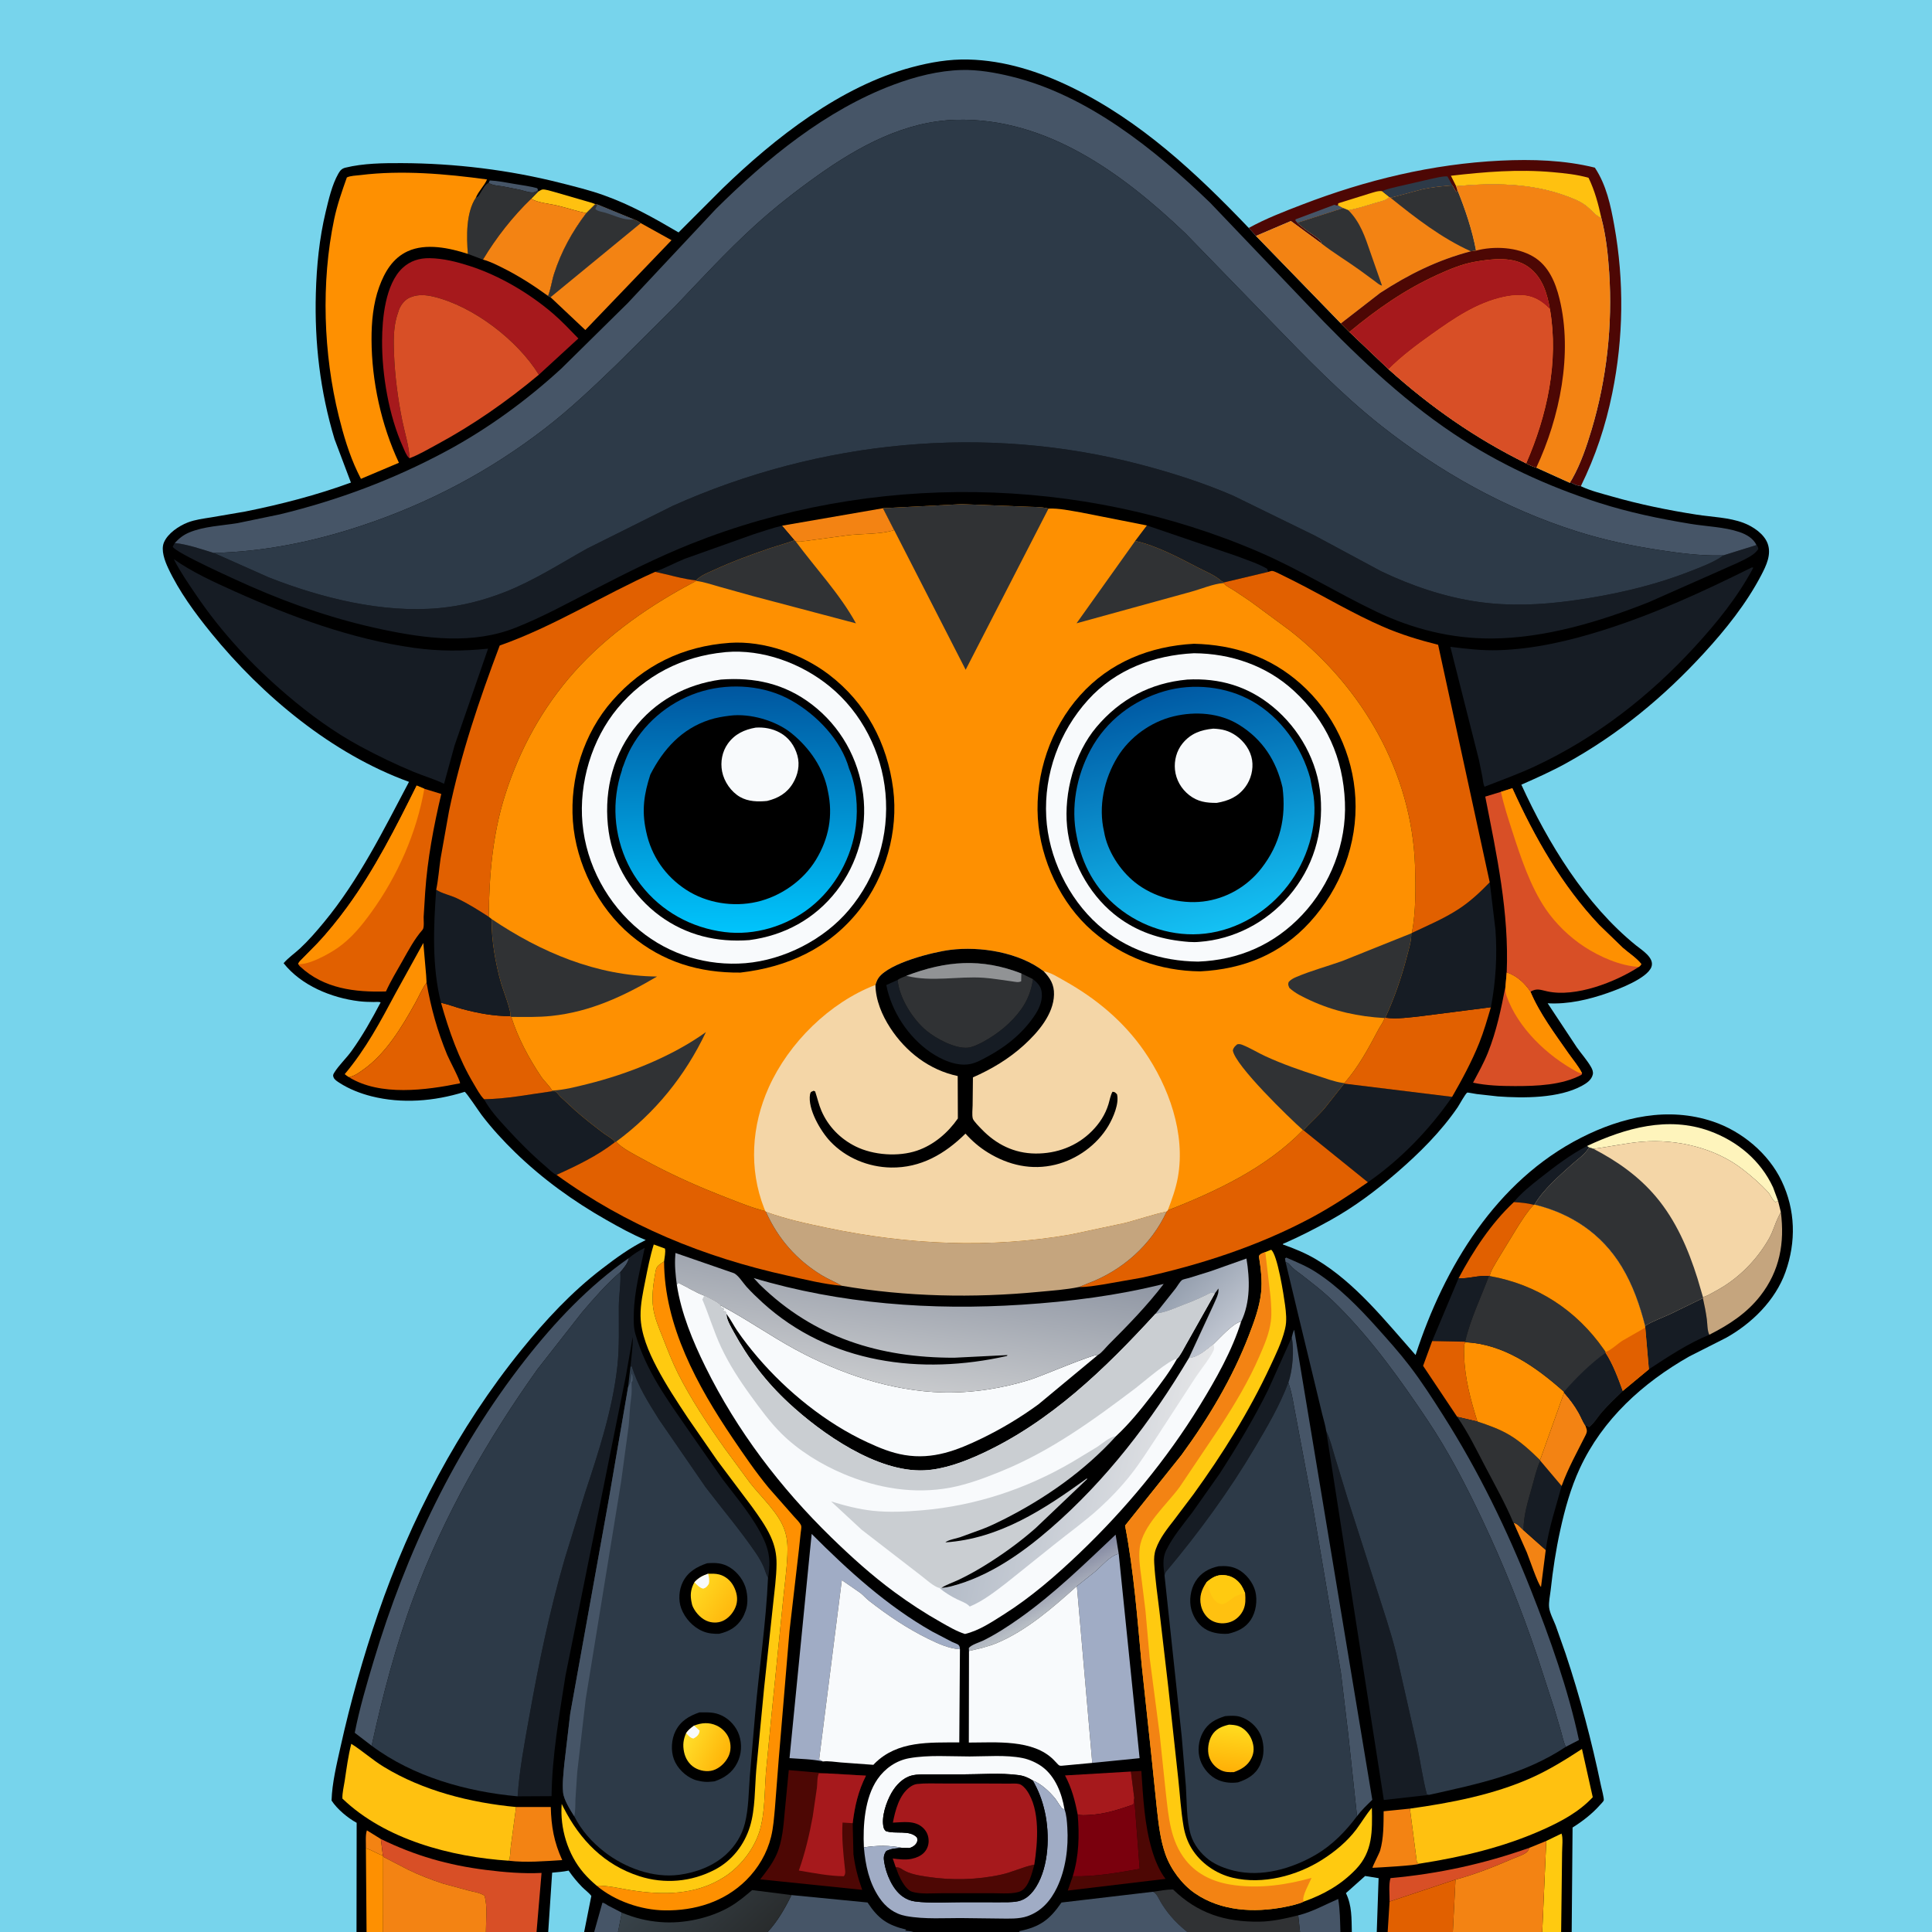 <svg version="1.1" xmlns="http://www.w3.org/2000/svg" style="display: block;" viewBox="0 0 2048 2048" width="1024" height="1024">
<rect x="0" y="0" width="2048" height="2048" fill="#808080" stroke="none"/>
<defs>
	<linearGradient id="Gradient1" gradientUnits="userSpaceOnUse" x1="1096.88" y1="1673.9" x2="1115.1" y2="1708.81">
		<stop class="stop0" offset="0" stop-opacity="1" stop-color="rgb(132,137,162)"/>
		<stop class="stop1" offset="1" stop-opacity="1" stop-color="rgb(184,190,197)"/>
	</linearGradient>
	<linearGradient id="Gradient2" gradientUnits="userSpaceOnUse" x1="785.037" y1="2071.29" x2="708.503" y2="1986.31">
		<stop class="stop0" offset="0" stop-opacity="1" stop-color="rgb(41,44,45)"/>
		<stop class="stop1" offset="1" stop-opacity="1" stop-color="rgb(56,67,74)"/>
	</linearGradient>
	<linearGradient id="Gradient3" gradientUnits="userSpaceOnUse" x1="1258.42" y1="1353.68" x2="1307.74" y2="1404.12">
		<stop class="stop0" offset="0" stop-opacity="1" stop-color="rgb(150,160,175)"/>
		<stop class="stop1" offset="1" stop-opacity="1" stop-color="rgb(191,197,208)"/>
	</linearGradient>
	<linearGradient id="Gradient4" gradientUnits="userSpaceOnUse" x1="975.681" y1="1326.24" x2="954.341" y2="1468.85">
		<stop class="stop0" offset="0" stop-opacity="1" stop-color="rgb(144,151,164)"/>
		<stop class="stop1" offset="1" stop-opacity="1" stop-color="rgb(199,201,204)"/>
	</linearGradient>
	<linearGradient id="Gradient5" gradientUnits="userSpaceOnUse" x1="1301.33" y1="1876.29" x2="1307.02" y2="1829.88">
		<stop class="stop0" offset="0" stop-opacity="1" stop-color="rgb(255,177,7)"/>
		<stop class="stop1" offset="1" stop-opacity="1" stop-color="rgb(255,219,31)"/>
	</linearGradient>
	<linearGradient id="Gradient6" gradientUnits="userSpaceOnUse" x1="775.675" y1="1705.98" x2="736.298" y2="1680.03">
		<stop class="stop0" offset="0" stop-opacity="1" stop-color="rgb(255,185,14)"/>
		<stop class="stop1" offset="1" stop-opacity="1" stop-color="rgb(255,218,34)"/>
	</linearGradient>
	<linearGradient id="Gradient7" gradientUnits="userSpaceOnUse" x1="769.277" y1="1861.55" x2="727.746" y2="1841.4">
		<stop class="stop0" offset="0" stop-opacity="1" stop-color="rgb(255,181,9)"/>
		<stop class="stop1" offset="1" stop-opacity="1" stop-color="rgb(255,222,42)"/>
	</linearGradient>
	<linearGradient id="Gradient8" gradientUnits="userSpaceOnUse" x1="1033.02" y1="1536.82" x2="1252.25" y2="1584.19">
		<stop class="stop0" offset="0" stop-opacity="1" stop-color="rgb(180,188,200)"/>
		<stop class="stop1" offset="1" stop-opacity="1" stop-color="rgb(228,229,231)"/>
	</linearGradient>
	<linearGradient id="Gradient9" gradientUnits="userSpaceOnUse" x1="1234.52" y1="732.064" x2="1296.18" y2="985.495">
		<stop class="stop0" offset="0" stop-opacity="1" stop-color="rgb(0,89,163)"/>
		<stop class="stop1" offset="1" stop-opacity="1" stop-color="rgb(20,193,244)"/>
	</linearGradient>
	<linearGradient id="Gradient10" gradientUnits="userSpaceOnUse" x1="778.072" y1="727.839" x2="781.869" y2="988.119">
		<stop class="stop0" offset="0" stop-opacity="1" stop-color="rgb(0,86,159)"/>
		<stop class="stop1" offset="1" stop-opacity="1" stop-color="rgb(0,196,252)"/>
	</linearGradient>
</defs>
<path transform="translate(0,0)" fill="rgb(0,0,0)" d="M 377.913 2048 L -0 2048 L 0 -0 L 2048 0 L 2048 2048 L 1666.05 2048 L 1654.88 2048 L 1634.84 2048 L 1540.07 2048 L 1470.98 2048 L 1459.42 2048 L 1432.99 2048 L 1420.9 2048 L 1378.1 2048 L 1258.61 2048 L 1080.73 2048 L 1040 2048 L 1007.26 2048 L 968.346 2048 L 813.741 2048 L 655.112 2048 L 629.857 2048 L 619.22 2048 L 581.132 2048 L 568.753 2048 L 515.072 2048 L 406.108 2048 L 388.564 2048 L 377.913 2048 z"/>
<path transform="translate(0,0)" fill="rgb(70,85,103)" d="M 517.947 193.875 L 519.17 191.276 C 527.827 191.674 536.698 193.524 545.248 194.962 C 553.333 196.321 561.619 197.37 569.536 199.511 L 570.342 201.715 C 569.321 202.384 568.39 203.062 567.228 203.5 C 562.967 205.105 555.681 202.21 551.298 201.193 L 533.105 197.583 C 527.894 196.767 522.521 196.693 517.947 193.875 z"/>
<path transform="translate(0,0)" fill="rgb(243,131,19)" d="M 387.871 1959.24 C 388.024 1954 387.117 1944.93 388.947 1940.26 L 403.705 1949.42 L 405.89 1966.99 C 399.663 1965.01 394.309 1961.18 387.871 1959.24 z"/>
<path transform="translate(0,0)" fill="rgb(70,85,103)" d="M 629.857 2048 L 638.552 2017 C 640.256 2016.83 642.967 2019.02 644.476 2019.89 L 659.197 2027.53 L 655.112 2048 L 629.857 2048 z"/>
<path transform="translate(0,0)" fill="rgb(243,131,19)" d="M 1604.54 1614.26 C 1608.35 1614.83 1612.16 1619.49 1614.95 1622.07 L 1638.55 1643.03 L 1633.54 1682.24 C 1630.49 1679.88 1620.72 1651.06 1618.46 1645.55 L 1604.54 1614.26 z"/>
<path transform="translate(0,0)" fill="rgb(255,193,16)" d="M 570.511 203.072 C 571.65 202.515 573.846 201.037 575 200.873 C 577.876 200.464 584.449 202.671 587.32 203.391 L 627.261 214.957 L 631.053 216.398 L 621.476 225.952 C 611.441 223.849 601.675 220.56 591.714 218.113 C 582.758 215.912 570.944 215.199 563 210.764 L 570.511 203.072 z"/>
<path transform="translate(0,0)" fill="rgb(22,28,36)" d="M 1604.76 1274.27 C 1612.39 1264.75 1623.37 1256.03 1632.96 1248.5 C 1648.61 1236.22 1664.61 1223.94 1682.36 1214.77 L 1684.48 1216.35 C 1680.37 1223.7 1672.5 1228.75 1666.31 1234.31 C 1652.82 1246.41 1635.69 1261.3 1626.69 1276.89 L 1625.77 1277.14 C 1618.79 1275.23 1611.95 1274.76 1604.76 1274.27 z"/>
<path transform="translate(0,0)" fill="rgb(70,85,103)" d="M 1376.19 2030.33 L 1377.23 2030.07 C 1391.66 2026.33 1404.94 2018.84 1418.57 2012.98 C 1420.51 2024.54 1420.53 2036.31 1420.9 2048 L 1378.1 2048 L 1376.19 2030.33 z"/>
<path transform="translate(0,0)" fill="rgb(254,144,1)" d="M 387.871 1959.24 C 394.309 1961.18 399.663 1965.01 405.89 1966.99 L 406.192 1968.23 L 406.108 2048 L 388.564 2048 L 387.871 1959.24 z"/>
<path transform="translate(0,0)" fill="rgb(119,212,236)" d="M 1432.99 2048 C 1432.64 2033.63 1433.21 2020.03 1426.74 2006.79 L 1447.09 1988.63 L 1461.38 1990.93 L 1459.42 2048 L 1432.99 2048 z"/>
<path transform="translate(0,0)" fill="rgb(216,79,38)" d="M 1473.02 2015.71 C 1473.13 2008.52 1471.83 1997.57 1474.01 1990.89 C 1525.17 1986.23 1572.91 1975.83 1621.35 1958.7 C 1620.7 1959.84 1619.86 1961.95 1618.99 1962.84 C 1615.87 1966.01 1608 1968.44 1603.75 1970.26 C 1584.23 1978.62 1563.83 1986.89 1543.29 1992.37 L 1542.89 1992.45 L 1473.02 2015.71 z"/>
<path transform="translate(0,0)" fill="rgb(255,202,16)" d="M 1639.11 1951.47 L 1655.26 1943.67 C 1657.1 1947.88 1655.87 1958.61 1655.88 1963.68 L 1654.88 2048 L 1634.84 2048 L 1639.11 1951.47 z"/>
<path transform="translate(0,0)" fill="rgb(243,131,19)" d="M 1504.68 1975.56 C 1502.65 1977.45 1460.47 1979.72 1454.89 1979.96 C 1454.68 1978.82 1462.22 1964.42 1463.02 1961.61 C 1466.83 1948.28 1466.59 1933.78 1466.71 1920.01 L 1494.57 1917.21 L 1502.02 1974.5 L 1504.68 1975.56 z"/>
<path transform="translate(0,0)" fill="rgb(22,28,36)" d="M 1632.74 1548.42 L 1655.39 1575.22 C 1649.22 1598.15 1641.79 1619.29 1638.55 1643.03 L 1614.95 1622.07 C 1615.09 1605.91 1619.46 1592.53 1623.75 1577.11 C 1626.38 1567.65 1628.76 1557.37 1632.74 1548.42 z"/>
<path transform="translate(0,0)" fill="rgb(225,96,0)" d="M 1604.76 1274.27 C 1611.95 1274.76 1618.79 1275.23 1625.77 1277.14 C 1619.19 1284.02 1614.31 1292.07 1609.11 1300 L 1587.63 1335.21 C 1585.01 1339.9 1579.89 1347.47 1579.16 1352.67 L 1578.26 1352.7 C 1567.19 1351.6 1556.77 1355.68 1546.11 1355.07 C 1561.52 1326.12 1580.65 1296.77 1604.76 1274.27 z"/>
<path transform="translate(0,0)" fill="url(#Gradient1)" d="M 1027.17 1750.13 L 1027 1747.04 C 1029.24 1743.55 1038.55 1740.89 1042.58 1738.89 C 1055.97 1732.23 1068.54 1724.05 1080.74 1715.43 C 1117.61 1689.36 1149.85 1657.73 1182.6 1626.81 L 1185.88 1647.04 C 1176.59 1649.18 1168.07 1659.93 1160.88 1665.97 L 1141.54 1681.36 C 1116.23 1703.97 1088.64 1728.16 1057.04 1741.55 C 1047.51 1745.59 1037.22 1747.82 1027.17 1750.13 z"/>
<path transform="translate(0,0)" fill="rgb(22,28,36)" d="M 1546.11 1355.07 C 1556.77 1355.68 1567.19 1351.6 1578.26 1352.7 C 1569.74 1375.74 1558.6 1398.15 1553.09 1422.27 L 1518.16 1421.59 L 1546.11 1355.07 z"/>
<path transform="translate(0,0)" fill="rgb(119,212,236)" d="M 581.132 2048 L 585.295 1985.1 C 591.106 1984.51 597.082 1984.18 602.784 1982.9 L 603.403 1983.82 C 607.349 1989.56 612.035 1995.12 616.874 2000.12 C 620.033 2003.38 624.137 2006.17 626.834 2009.78 L 619.22 2048 L 581.132 2048 z"/>
<path transform="translate(0,0)" fill="rgb(243,131,19)" d="M 828.954 557.262 L 935.999 538.744 L 947.864 561.935 C 932.616 566.682 914.186 565.471 898.219 567.439 L 860.732 572.525 C 856.568 572.956 851.6 574.223 847.5 573.51 L 846 574.5 L 844.347 573.619 L 843.235 573.587 L 842.105 572.75 L 828.954 557.262 z"/>
<path transform="translate(0,0)" fill="rgb(243,131,19)" d="M 1658.02 1476.29 C 1663.86 1482.87 1668.97 1489.62 1673.32 1497.29 C 1675.87 1501.8 1677.75 1506.78 1680.56 1511.12 C 1682.23 1515.98 1683.02 1516.87 1680.63 1521.66 C 1671.62 1539.65 1662.32 1556.17 1655.39 1575.22 L 1632.74 1548.42 L 1632.52 1547.8 L 1658.02 1476.29 z"/>
<path transform="translate(0,0)" fill="rgb(243,131,19)" d="M 547.079 1915.52 L 583.841 1915.48 C 584.381 1936.23 587.254 1952.73 595.997 1971.78 C 577.683 1972.91 557.514 1974.65 539.315 1972.45 C 541.2 1968.57 540.922 1961.79 541.457 1957.43 L 547.079 1915.52 z"/>
<path transform="translate(0,0)" fill="rgb(77,7,4)" d="M 1198.79 1877.91 L 1209.88 1877.31 C 1211.75 1905.23 1213.15 1934.43 1221.22 1961.39 C 1224.31 1971.74 1228.9 1983.13 1235.52 1991.68 L 1131.9 2004.07 L 1137.16 1988.92 C 1161.01 1989.51 1184.7 1985.13 1208.11 1981.07 L 1202.37 1906 L 1198.79 1877.91 z"/>
<path transform="translate(0,0)" fill="rgb(166,25,28)" d="M 1142.37 1923.31 C 1139.5 1908.56 1136.05 1895.42 1128.96 1882.03 L 1198.79 1877.91 L 1202.37 1906 L 1201.5 1912.81 C 1185.45 1918.35 1171.08 1923.19 1154 1923.97 C 1150.52 1924.13 1145.59 1924.63 1142.37 1923.31 z"/>
<path transform="translate(0,0)" fill="rgb(48,50,52)" d="M 1222.24 2005.34 C 1229.21 2004.35 1236.46 2002.9 1243.5 2002.92 C 1269.73 2028.37 1298.93 2037.5 1335.02 2037.04 C 1349.03 2036.85 1362.65 2033.69 1376.19 2030.33 L 1378.1 2048 L 1258.61 2048 C 1252.19 2042.79 1245.86 2037.02 1240.59 2030.64 C 1236.9 2026.17 1233.69 2021.71 1230.7 2016.75 C 1228.45 2013.02 1226.32 2007.22 1222.24 2005.34 z"/>
<path transform="translate(0,0)" fill="rgb(225,96,0)" d="M 1518.16 1421.59 L 1553.09 1422.27 L 1553.02 1422.82 C 1551.39 1427.35 1551.97 1432.46 1552.09 1437.23 C 1552.67 1460.85 1559.04 1484.44 1566.12 1506.88 L 1544.64 1501.86 L 1508.54 1447.86 L 1518.16 1421.59 z"/>
<path transform="translate(0,0)" fill="rgb(22,28,36)" d="M 1743.92 1405.48 C 1752.02 1400.39 1761.45 1397.1 1770.14 1393.13 L 1805.15 1376.1 C 1806.85 1383.54 1808.31 1390.91 1809.32 1398.48 C 1809.93 1403.12 1809.77 1410.86 1811.94 1414.88 C 1790.13 1423.67 1767.55 1438.52 1747.87 1451.5 L 1744.05 1407.3 L 1743.92 1405.48 z"/>
<path transform="translate(0,0)" fill="rgb(22,28,36)" d="M 694.463 606.175 C 704.989 602.188 715.286 596.677 725.792 592.371 L 799.438 566.148 C 809.211 563.12 819.004 559.636 828.954 557.262 L 842.105 572.75 C 833.832 576 825.07 578.164 816.637 581.03 C 796.368 587.92 776.361 595.192 756.925 604.199 C 750.567 607.145 742.644 610.016 737.915 615.23 C 723.496 613.784 708.701 609.085 694.463 606.175 z"/>
<path transform="translate(0,0)" fill="rgb(254,144,1)" d="M 369.927 1141.87 C 368.263 1140.95 366.885 1139.84 365.412 1138.64 C 387.894 1111.87 403.224 1083.01 419.597 1052.33 L 448.75 999.569 L 451.74 1034 L 452.17 1041.58 L 451.63 1042.35 C 447.153 1048.84 444.081 1056.2 440.254 1063.08 C 426.13 1088.47 409.151 1116.96 385 1133.96 C 379.925 1137.54 376.097 1140.44 369.927 1141.87 z"/>
<path transform="translate(0,0)" fill="rgb(225,96,0)" d="M 1473.02 2015.71 L 1542.89 1992.45 L 1540.07 2048 L 1470.98 2048 L 1473.02 2015.71 z"/>
<path transform="translate(0,0)" fill="rgb(22,28,36)" d="M 1215.76 557.003 L 1311.02 589.47 C 1321.47 593.512 1333.53 597.296 1343.19 602.934 L 1344.43 606.227 L 1297.64 617.337 C 1296.3 616.805 1295.13 616.318 1294.03 615.359 C 1287.51 609.67 1278.18 605.902 1270.5 601.959 C 1249.37 591.115 1226.69 578.666 1203.36 573.435 L 1215.76 557.003 z"/>
<path transform="translate(0,0)" fill="rgb(48,50,52)" d="M 504.407 209.573 C 507.589 208.479 508.039 206.317 509.812 203.637 C 512.034 200.278 514.104 195.479 517.947 193.875 C 522.521 196.693 527.894 196.767 533.105 197.583 L 551.298 201.193 C 555.681 202.21 562.967 205.105 567.228 203.5 C 568.39 203.062 569.321 202.384 570.342 201.715 L 570.511 203.072 L 563 210.764 C 543.501 229.561 525.959 251.931 511.998 275.211 L 495.963 269.15 C 494.489 251.122 493.862 225.427 504.407 209.573 z"/>
<path transform="translate(0,0)" fill="rgb(254,244,188)" d="M 1682.36 1214.77 C 1722.97 1195.77 1768.23 1182.89 1812.35 1198.96 C 1841.71 1209.65 1866.36 1230.13 1879.55 1258.72 L 1884.83 1273.02 L 1882 1274.25 C 1878.87 1272.42 1876.76 1266.46 1874.08 1263.56 C 1866.1 1254.91 1856.95 1247.04 1847.69 1239.78 C 1818.39 1216.83 1777.27 1207.21 1740.59 1210.26 C 1723.3 1211.69 1706.36 1215.64 1689.14 1217.79 L 1684.48 1216.35 L 1682.36 1214.77 z"/>
<path transform="translate(0,0)" fill="rgb(197,165,126)" d="M 1887.75 1284.74 C 1891.99 1317.45 1886.61 1347.22 1866 1373.66 C 1851.57 1392.18 1832.65 1404.42 1811.94 1414.88 C 1809.77 1410.86 1809.93 1403.12 1809.32 1398.48 C 1808.31 1390.91 1806.85 1383.54 1805.15 1376.1 L 1805.18 1374.84 L 1806.34 1374.64 C 1810.72 1373.27 1815.27 1370.34 1819.33 1368.16 C 1842.59 1355.66 1862.18 1335.83 1875.23 1312.93 C 1879.42 1305.58 1881.36 1297.82 1884.96 1290.42 L 1887.75 1284.74 z"/>
<path transform="translate(0,0)" fill="rgb(70,85,103)" d="M 839.005 2008.85 L 919.625 2016.72 C 931.186 2034.21 940.714 2040.64 960.796 2045.55 L 959.32 2046.62 C 962.378 2046.91 965.441 2046.97 968.346 2048 L 813.741 2048 C 824.051 2037.02 832.501 2022.35 839.005 2008.85 z"/>
<path transform="translate(0,0)" fill="url(#Gradient2)" d="M 659.197 2027.53 C 673.147 2033.18 685.418 2036.34 700.391 2037.5 C 724.672 2039.4 752.219 2033.55 773.438 2021.39 C 782.106 2016.42 789.724 2010.02 797.307 2003.57 L 839.005 2008.85 C 832.501 2022.35 824.051 2037.02 813.741 2048 L 655.112 2048 L 659.197 2027.53 z"/>
<path transform="translate(0,0)" fill="url(#Gradient3)" d="M 1224.91 1392.64 L 1246.07 1366 C 1248 1363.52 1250.53 1358.89 1252.86 1357.02 C 1254.09 1356.02 1258.47 1355.3 1260.3 1354.73 L 1283.58 1347.47 L 1321.3 1334.1 C 1324.94 1355.95 1325.6 1380.54 1315.62 1401.06 C 1307.81 1401.71 1292.48 1419.07 1286.43 1424.78 C 1278.76 1430.82 1270.31 1438.88 1260.22 1439.66 L 1286.17 1383.63 C 1288.11 1378.91 1292.72 1370.79 1291.5 1365.96 L 1287.74 1371.19 C 1286.61 1370.95 1285.5 1370.47 1284.35 1370.47 C 1282.94 1370.47 1279.65 1372.53 1278.17 1373.21 C 1271.53 1376.27 1264.83 1379.42 1257.97 1381.94 C 1247.52 1385.78 1236.02 1391.59 1224.91 1392.64 z"/>
<path transform="translate(0,0)" fill="rgb(122,0,13)" d="M 1202.37 1906 L 1208.11 1981.07 C 1184.7 1985.13 1161.01 1989.51 1137.16 1988.92 C 1143.74 1967.65 1144.33 1945.32 1142.37 1923.31 C 1145.59 1924.63 1150.52 1924.13 1154 1923.97 C 1171.08 1923.19 1185.45 1918.35 1201.5 1912.81 L 1202.37 1906 z"/>
<path transform="translate(0,0)" fill="rgb(48,50,52)" d="M 1544.64 1501.86 L 1566.12 1506.88 C 1577.92 1510.79 1589.29 1514.77 1600.03 1521.12 C 1611.87 1528.12 1622.75 1538.17 1632.52 1547.8 L 1632.74 1548.42 C 1628.76 1557.37 1626.38 1567.65 1623.75 1577.11 C 1619.46 1592.53 1615.09 1605.91 1614.95 1622.07 C 1612.16 1619.49 1608.35 1614.83 1604.54 1614.26 L 1604.24 1614.09 C 1595.81 1594.05 1584.85 1574.46 1574.72 1555.21 C 1565.39 1537.47 1556.19 1518.25 1544.64 1501.86 z"/>
<path transform="translate(0,0)" fill="rgb(22,28,36)" d="M 1369.3 1417.75 C 1372.06 1430.73 1370.25 1453.11 1365.67 1465.65 C 1356.17 1490.56 1343.79 1511.52 1330.32 1534.32 C 1302.93 1580.64 1271.08 1624.26 1236.52 1665.45 C 1235.06 1667.19 1234.8 1668.13 1234.47 1670.32 C 1233.35 1661.25 1231.96 1652.05 1236.11 1643.54 C 1243.16 1629.09 1254.11 1616.13 1263.8 1603.38 L 1293.02 1561.93 C 1311.53 1533.19 1329.17 1503.96 1344.31 1473.28 L 1369.3 1417.75 z"/>
<path transform="translate(0,0)" fill="rgb(70,85,103)" d="M 1222.24 2005.34 C 1226.32 2007.22 1228.45 2013.02 1230.7 2016.75 C 1233.69 2021.71 1236.9 2026.17 1240.59 2030.64 C 1245.86 2037.02 1252.19 2042.79 1258.61 2048 L 1080.73 2048 L 1080.57 2047.09 C 1102.51 2042.44 1112.42 2035.22 1125.21 2016.76 L 1222.24 2005.34 z"/>
<path transform="translate(0,0)" fill="rgb(248,250,252)" d="M 915.759 1958.36 C 914.638 1935.26 916.565 1905.7 930.179 1886 C 938.045 1874.62 949.954 1866.26 963.731 1863.79 C 984.254 1860.12 1007.03 1861.93 1027.89 1861.92 C 1045.83 1861.9 1066.26 1860.09 1083.88 1863.58 C 1091.15 1865.03 1099.09 1868.62 1105 1873.02 C 1118.76 1883.25 1125.64 1901.31 1128.37 1917.72 C 1127.74 1917.64 1127.05 1917.73 1126.47 1917.47 C 1125.01 1916.83 1120.2 1908.52 1118.49 1906.45 C 1112.47 1899.14 1103.68 1890.83 1094.76 1887.39 C 1089.74 1884.24 1085.41 1882.43 1079.49 1881.65 C 1060.3 1879.13 1038.91 1880.93 1019.5 1880.92 L 986.057 1880.96 C 979.643 1880.99 972.752 1880.56 966.5 1882.13 C 957.08 1884.49 949.684 1892.39 944.992 1900.59 C 939.53 1910.14 933.886 1926.48 936.705 1937.35 C 937.113 1938.93 937.879 1939.88 939 1941.01 C 949.323 1944.66 964.481 1939.35 972.145 1948 C 972.593 1950.71 972.723 1952.16 971.027 1954.5 C 969.437 1956.69 966.19 1958.74 963.5 1958.97 L 956.476 1958.84 C 943.606 1955.98 928.75 1956.15 915.759 1958.36 z"/>
<path transform="translate(0,0)" fill="rgb(243,131,19)" d="M 563 210.764 C 570.944 215.199 582.758 215.912 591.714 218.113 C 601.675 220.56 611.441 223.849 621.476 225.952 C 606.519 245.686 595.11 266.394 587.431 290.012 C 584.936 297.686 583.951 306.325 581.017 313.733 C 566.05 302.833 550.15 292.603 533.584 284.331 C 526.648 280.868 519.542 277.136 511.998 275.211 C 525.959 251.931 543.501 229.561 563 210.764 z"/>
<path transform="translate(0,0)" fill="rgb(225,96,0)" d="M 369.927 1141.87 C 376.097 1140.44 379.925 1137.54 385 1133.96 C 409.151 1116.96 426.13 1088.47 440.254 1063.08 C 444.081 1056.2 447.153 1048.84 451.63 1042.35 L 452.17 1041.58 C 456.708 1068.22 463.689 1093.07 473.991 1118.08 C 476.162 1123.35 487.855 1145.13 487.682 1148.33 C 451.759 1155.71 402.923 1162.26 369.927 1141.87 z"/>
<path transform="translate(0,0)" fill="rgb(216,79,38)" d="M 403.705 1949.42 C 440.196 1967.16 474.872 1977.13 515 1982.19 C 534.407 1984.64 554.501 1986.35 574.071 1985.38 L 568.753 2048 L 515.072 2048 C 515.042 2036.3 516.976 2020.53 513.579 2009.5 C 508.907 2006.37 503.031 2005.64 497.641 2004.3 L 469.881 1996.77 C 457.037 1992.59 444.5 1987.74 432.345 1981.84 L 406.192 1968.23 L 405.89 1966.99 L 403.705 1949.42 z"/>
<path transform="translate(0,0)" fill="rgb(243,131,19)" d="M 406.192 1968.23 L 432.345 1981.84 C 444.5 1987.74 457.037 1992.59 469.881 1996.77 L 497.641 2004.3 C 503.031 2005.64 508.907 2006.37 513.579 2009.5 C 516.976 2020.53 515.042 2036.3 515.072 2048 L 406.108 2048 L 406.192 1968.23 z"/>
<path transform="translate(0,0)" fill="rgb(22,28,36)" d="M 585.016 1156.81 C 586.334 1156.91 587.753 1156.6 588.972 1157.12 C 590.014 1157.56 593.036 1161.52 594.007 1162.51 L 609.156 1176.52 C 618.84 1185.23 629.253 1193.2 639.606 1201.09 C 643.271 1203.89 648.447 1206.33 651.385 1209.78 L 651.882 1210.71 C 633.215 1225.23 611.424 1235.7 589.939 1245.4 C 586.549 1244.36 581.538 1239.06 578.699 1236.65 C 564.004 1224.2 550.241 1210.32 537.218 1196.13 C 528.53 1186.67 519.217 1176.56 513.122 1165.21 C 537.222 1164.96 561.186 1160.04 585.016 1156.81 z"/>
<path transform="translate(0,0)" fill="rgb(160,172,197)" d="M 1094.76 1887.39 C 1103.68 1890.83 1112.47 1899.14 1118.49 1906.45 C 1120.2 1908.52 1125.01 1916.83 1126.47 1917.47 C 1127.05 1917.73 1127.74 1917.64 1128.37 1917.72 C 1130.61 1923.94 1131 1930.78 1131.41 1937.34 C 1132.74 1958.44 1129.67 1981.69 1120.47 2000.86 C 1113.8 2014.77 1104.04 2026.02 1089.11 2031.25 C 1080.24 2034.36 1069.34 2033.81 1060.03 2033.73 L 1022.07 2033.28 C 1001.87 2033.04 980.465 2034.77 960.573 2031.11 C 948.159 2028.83 938.931 2021.8 931.997 2011.5 C 921.206 1995.47 917.436 1977.3 915.759 1958.36 C 928.75 1956.15 943.606 1955.98 956.476 1958.84 C 950.395 1959.18 945.077 1959.44 939.5 1962.12 C 936.681 1966.05 936.491 1969.16 937.285 1973.99 C 939.37 1986.66 946.114 2002.73 956.733 2010.32 C 960.669 2013.13 965.113 2014.99 969.925 2015.62 C 986.578 2017.78 1005.25 2016.34 1022.17 2016.41 L 1057.71 2016.47 C 1064.64 2016.41 1072.44 2016.8 1079.22 2015.39 C 1087.88 2013.59 1093.98 2007.17 1098.49 1999.86 C 1111.85 1978.21 1113 1944.62 1107.5 1920.32 C 1104.73 1908.11 1101 1898.26 1094.76 1887.39 z"/>
<path transform="translate(0,0)" fill="rgb(225,96,0)" d="M 467.493 1062.99 L 469.485 1063.46 C 476.463 1065.15 483.243 1067.78 490.201 1069.64 C 506.915 1074.1 523.536 1077.16 540.898 1077.15 L 541.975 1077.94 C 549.007 1100.22 560.577 1121.74 573.516 1141.09 C 576.935 1146.21 582.431 1150.77 585.247 1156.06 L 585.016 1156.81 C 561.186 1160.04 537.222 1164.96 513.122 1165.21 C 508.775 1160.88 505.437 1154.35 502.296 1149.12 C 486.246 1122.39 475.949 1092.87 467.493 1062.99 z"/>
<path transform="translate(0,0)" fill="rgb(243,131,19)" d="M 1621.35 1958.7 L 1639.11 1951.47 L 1634.84 2048 L 1540.07 2048 L 1542.89 1992.45 L 1543.29 1992.37 C 1563.83 1986.89 1584.23 1978.62 1603.75 1970.26 C 1608 1968.44 1615.87 1966.01 1618.99 1962.84 C 1619.86 1961.95 1620.7 1959.84 1621.35 1958.7 z"/>
<path transform="translate(0,0)" fill="rgb(216,79,38)" d="M 1597.17 1030.81 C 1607.71 1034.33 1616.27 1042.07 1622.33 1051.22 C 1631.95 1074.17 1648.31 1095.95 1662.54 1116.4 C 1667.21 1123.1 1673.55 1130.48 1677.07 1137.74 L 1676.5 1139.29 C 1655.93 1150.37 1628.74 1151.33 1605.81 1151.29 C 1590.9 1151.26 1576.13 1150.81 1561.48 1147.69 C 1567.03 1137.23 1572.82 1126.93 1577.24 1115.91 C 1586.34 1093.19 1591.23 1069.61 1595.87 1045.69 L 1597.17 1030.81 z"/>
<path transform="translate(0,0)" fill="rgb(254,144,1)" d="M 1597.17 1030.81 C 1607.71 1034.33 1616.27 1042.07 1622.33 1051.22 C 1631.95 1074.17 1648.31 1095.95 1662.54 1116.4 C 1667.21 1123.1 1673.55 1130.48 1677.07 1137.74 C 1674.76 1137.64 1673.3 1137.03 1671.31 1135.95 C 1640.04 1119.14 1609.15 1089.74 1597.09 1056 C 1595.75 1052.27 1595.78 1049.63 1595.87 1045.69 L 1597.17 1030.81 z"/>
<path transform="translate(0,0)" fill="rgb(22,28,36)" d="M 467.493 1062.99 C 457.766 1024.74 459.522 982.282 462.394 943.171 C 468.346 947.1 477.273 948.929 483.966 952.052 C 495.9 957.621 507.035 964.725 518.088 971.842 L 521.074 974.189 C 521.053 997.207 525.053 1020.32 531.235 1042.46 C 532.876 1048.34 542.712 1073.08 540.898 1077.15 C 523.536 1077.16 506.915 1074.1 490.201 1069.64 C 483.243 1067.78 476.463 1065.15 469.485 1063.46 L 467.493 1062.99 z"/>
<path transform="translate(0,0)" fill="rgb(254,144,1)" d="M 1553.02 1422.82 C 1594.03 1424.51 1628.41 1449.15 1657.87 1475.31 L 1658.02 1476.29 L 1632.52 1547.8 C 1622.75 1538.17 1611.87 1528.12 1600.03 1521.12 C 1589.29 1514.77 1577.92 1510.79 1566.12 1506.88 C 1559.04 1484.44 1552.67 1460.85 1552.09 1437.23 C 1551.97 1432.46 1551.39 1427.35 1553.02 1422.82 z"/>
<path transform="translate(0,0)" fill="rgb(70,85,103)" d="M 1369.3 1417.75 C 1370.01 1415.03 1370.54 1412.11 1371.89 1409.62 L 1454.71 1907.88 C 1449.02 1913.42 1443.27 1918.8 1438.51 1925.19 L 1429.1 1837.5 L 1421.4 1772.96 L 1392.25 1600.41 L 1373.9 1502.5 C 1371.35 1490.25 1369.96 1477.43 1365.67 1465.65 C 1370.25 1453.11 1372.06 1430.73 1369.3 1417.75 z"/>
<path transform="translate(0,0)" fill="rgb(22,28,36)" d="M 1424.9 1148.68 L 1539.31 1162.72 C 1515.29 1197.5 1484.84 1229.03 1450.02 1253.23 L 1381.61 1198.01 C 1388.95 1190.04 1397.12 1182.94 1404.21 1174.7 L 1423.82 1149.91 L 1424.9 1148.68 z"/>
<path transform="translate(0,0)" fill="rgb(160,172,197)" d="M 858.173 1648.28 L 860.412 1626.04 C 899.197 1664.89 939.967 1702.11 988.004 1729.4 L 1009.22 1740.48 C 1010.7 1741.2 1015.08 1742.67 1016.11 1743.77 C 1017.47 1745.23 1017.41 1746.47 1017.57 1748.28 C 1005.67 1747.54 994.512 1742.36 983.951 1737.19 C 961.45 1726.18 941.065 1712.34 921.332 1697.01 C 917.962 1694.39 915.259 1691.06 911.915 1688.5 L 892.372 1675.01 L 868.327 1864.91 L 869.254 1865.41 L 872.312 1867.23 C 861.067 1864.68 848.479 1864.59 836.924 1863.71 L 858.173 1648.28 z"/>
<path transform="translate(0,0)" fill="rgb(243,131,19)" d="M 631.053 216.398 L 633.23 216.774 L 671.991 232.651 C 674.859 233.709 676.796 234.715 679.252 236.531 L 711.833 254.622 L 620.462 349.828 L 583.601 315.09 L 581.017 313.733 C 583.951 306.325 584.936 297.686 587.431 290.012 C 595.11 266.394 606.519 245.686 621.476 225.952 L 631.053 216.398 z"/>
<path transform="translate(0,0)" fill="rgb(48,50,52)" d="M 631.053 216.398 L 633.23 216.774 L 671.991 232.651 C 674.859 233.709 676.796 234.715 679.252 236.531 L 583.601 315.09 L 581.017 313.733 C 583.951 306.325 584.936 297.686 587.431 290.012 C 595.11 266.394 606.519 245.686 621.476 225.952 L 631.053 216.398 z"/>
<path transform="translate(0,0)" fill="rgb(70,85,103)" d="M 633.23 216.774 L 671.991 232.651 C 670.22 232.839 668.538 232.892 666.757 232.769 C 658.618 232.203 649.533 227.878 641.705 225.5 C 638.218 224.441 633.525 224.171 631.078 221.5 L 633.23 216.774 z"/>
<path transform="translate(0,0)" fill="rgb(225,96,0)" d="M 1468.49 1078.81 C 1480.83 1080.52 1494.68 1078.45 1507 1077.08 L 1580.41 1067.69 C 1576.62 1080.47 1572.98 1093.29 1568.01 1105.68 C 1560.07 1125.46 1549.89 1144.26 1539.31 1162.72 L 1424.9 1148.68 L 1424.97 1148.14 C 1439.78 1131.64 1450.92 1110.68 1461.24 1091.22 C 1463.29 1087.35 1466.55 1083.34 1467.71 1079.17 L 1468.49 1078.81 z"/>
<path transform="translate(0,0)" fill="rgb(77,7,4)" d="M 903.88 1932.66 L 904.673 1965.51 C 906.347 1978.76 909.472 1990.75 913.958 2003.32 L 805.869 1992.18 C 812.355 1983.89 818.871 1975.49 823.196 1965.83 C 829.374 1952.02 830.577 1934.9 831.915 1920 L 836.14 1876.38 L 876.499 1879.88 L 917.973 1882.27 C 909.762 1898.52 906.028 1914.68 903.88 1932.66 z"/>
<path transform="translate(0,0)" fill="rgb(166,25,28)" d="M 903.88 1932.66 L 893.128 1931.98 C 892.222 1948.22 893.777 1963.31 895.5 1979.39 C 895.873 1982.88 896.774 1986.07 894.5 1988.87 C 878.404 1988.72 862.634 1985.46 846.813 1982.84 C 853.384 1964.34 857.967 1945 861.5 1925.7 L 865.977 1894.98 C 866.49 1890.69 866.109 1883.68 868 1879.91 L 876.499 1879.88 L 917.973 1882.27 C 909.762 1898.52 906.028 1914.68 903.88 1932.66 z"/>
<path transform="translate(0,0)" fill="rgb(160,172,197)" d="M 1141.54 1681.36 L 1160.88 1665.97 C 1168.07 1659.93 1176.59 1649.18 1185.88 1647.04 L 1208.03 1863.74 L 1157.83 1868.75 L 1141.54 1681.36 z"/>
<path transform="translate(0,0)" fill="rgb(70,85,103)" d="M 1362.76 1337.76 L 1362.14 1334 L 1363.5 1333.08 C 1374.01 1337.63 1385 1342.13 1394.67 1348.35 C 1418.92 1363.93 1440.34 1385.78 1459.48 1407.13 C 1471.46 1420.5 1483.45 1433.83 1494.36 1448.1 C 1507.11 1464.78 1518.54 1482.57 1529.8 1500.28 C 1567.11 1558.93 1597.49 1621.39 1623.02 1686 C 1643.12 1736.85 1662.38 1791.06 1673.74 1844.51 L 1659.84 1851.71 C 1657.44 1846.78 1656.2 1840.63 1654.73 1835.34 L 1647.63 1811.29 L 1629.47 1755.44 C 1612.82 1705.82 1593.46 1657.73 1571.07 1610.43 C 1554.1 1574.57 1535.42 1538.59 1513.33 1505.56 C 1485 1463.21 1454.69 1420.8 1418.67 1384.62 C 1411.38 1377.3 1403.68 1370.35 1395.63 1363.87 L 1379.46 1351.15 C 1375.47 1348.17 1369.95 1344.47 1367.08 1340.43 C 1365.99 1338.89 1364.47 1338.55 1362.76 1337.76 z"/>
<path transform="translate(0,0)" fill="rgb(22,28,36)" d="M 1405.8 1516.86 C 1410.03 1525.63 1412.14 1534.71 1414.93 1543.98 L 1428.51 1588.5 L 1459.66 1685.55 C 1466.73 1707.7 1474.29 1729.76 1479.92 1752.34 L 1502.3 1851.22 C 1505.78 1867.94 1508.15 1885.49 1512.52 1901.94 L 1514.77 1902.66 L 1466.92 1908.06 L 1405.8 1516.86 z"/>
<path transform="translate(0,0)" fill="rgb(70,85,103)" d="M 666.703 1333.52 C 665.827 1338.66 660.962 1344.71 657.535 1348.5 C 642.87 1360.99 629.601 1376.39 617.086 1391 L 569.678 1451.51 C 516.312 1526.45 470.62 1606.58 438.529 1693.01 C 419.702 1743.71 405.503 1797.72 393.951 1850.53 L 376.037 1836.83 C 381.111 1810.96 388.558 1785.82 396.116 1760.6 C 430.5 1645.87 482.306 1536.63 556.317 1442.01 C 588.07 1401.41 624.249 1363.07 666.703 1333.52 z"/>
<path transform="translate(0,0)" fill="rgb(22,28,36)" d="M 1496.66 988.995 C 1513.44 981.026 1530.53 973.884 1546.17 963.697 C 1558.51 955.659 1569 945.836 1579.18 935.294 L 1585.23 985.402 C 1587.26 1013.25 1585.62 1040.26 1580.41 1067.69 L 1507 1077.08 C 1494.68 1078.45 1480.83 1080.52 1468.49 1078.81 C 1478.23 1057.51 1485.66 1036.1 1491.49 1013.41 C 1493.49 1005.63 1496.16 997.459 1496.05 989.364 L 1496.66 988.995 z"/>
<path transform="translate(0,0)" fill="rgb(255,193,16)" d="M 539.315 1972.45 C 478.123 1968.34 408.399 1950.23 362.954 1906.56 C 362.753 1900.49 364.476 1893.84 365.384 1887.84 C 367.367 1874.73 369.065 1861.37 372.372 1848.52 C 384.244 1855.94 394.641 1865.47 406.697 1872.84 C 448.47 1898.36 498.774 1910.97 547.079 1915.52 L 541.457 1957.43 C 540.922 1961.79 541.2 1968.57 539.315 1972.45 z"/>
<path transform="translate(0,0)" fill="rgb(255,193,16)" d="M 1494.57 1917.21 C 1537.68 1911.21 1583.29 1902.46 1623.21 1884.61 C 1642.42 1876.02 1659.42 1865.4 1676.96 1853.97 L 1688.39 1905.13 C 1673.7 1920.77 1655.52 1930.48 1636.14 1939.23 C 1594.32 1958.1 1549.84 1968.52 1504.68 1975.56 L 1502.02 1974.5 L 1494.57 1917.21 z"/>
<path transform="translate(0,0)" fill="rgb(166,25,28)" d="M 434.163 485.725 L 433.344 485.145 C 430.669 482.734 428.662 477.133 427.158 473.81 C 412.201 440.745 404.859 397.454 405.018 361.305 C 405.121 337.88 408.35 301.274 426.704 284.078 C 434.726 276.563 444.514 273.524 455.317 273.68 C 469.891 273.891 484.009 277.484 497.812 281.92 C 529.22 292.012 560.915 310.733 585.946 332.149 C 595.56 340.374 604.27 349.727 613.097 358.778 L 571.216 397.219 C 548.612 360.521 501.521 324.413 459.389 314.434 C 451.664 312.604 443.509 311.896 436 314.82 L 434.86 315.235 C 429.481 317.333 425.153 322.757 423.05 328 L 420.937 334.5 L 420.459 336.117 C 417.03 348.146 417.172 361.938 417.643 374.385 C 418.546 398.202 421.72 422.74 426.48 446.092 C 429.09 458.893 433.581 472.771 434.163 485.725 z"/>
<path transform="translate(0,0)" fill="rgb(254,144,1)" d="M 632.422 1998.85 C 644.649 1998.68 656.488 2001.75 668.5 2003.65 C 702.741 2009.05 737.188 2009.1 767.5 1989.86 C 786.229 1977.97 802.185 1956.6 806.831 1934.75 L 807.189 1933 L 808.133 1928.25 C 810.794 1912.29 810.69 1895.37 811.885 1879.23 L 817.87 1817.63 L 830.042 1696.95 C 831.619 1680.71 833.972 1664.5 834.667 1648.19 C 835.045 1639.32 834.721 1630.99 831.888 1622.5 C 825.604 1603.67 807.226 1587.48 795.147 1572.03 L 768.39 1535.6 C 750.547 1510.53 732.666 1483.54 718.794 1456.06 C 712.639 1443.87 707.678 1430.91 702.681 1418.21 C 698.659 1407.99 693.908 1397.11 692.351 1386.19 C 690.568 1373.68 692.728 1360.02 694.927 1347.64 C 696.036 1341.4 699.05 1340.62 703.951 1337.15 C 704.132 1405.24 739.352 1469.29 776.568 1524.39 C 788.759 1542.44 801.056 1560.44 814.925 1577.25 L 841.396 1607.31 C 843.381 1609.57 848.798 1614.73 849.371 1617.7 C 849.704 1619.42 848.913 1623.16 848.745 1625.01 L 846.908 1642.5 L 836.89 1728.9 L 825.585 1863.56 L 821.431 1917.05 C 820.479 1927.05 819.771 1937.35 817.375 1947.12 C 813.097 1964.57 803.719 1980.44 790.971 1993.09 C 767.78 2016.09 736.608 2025.58 704.496 2025.08 C 679.512 2024.7 651.527 2015.11 632.422 1998.85 z"/>
<path transform="translate(0,0)" fill="rgb(48,50,52)" d="M 1578.26 1352.7 L 1579.16 1352.67 C 1629.04 1361.48 1671.01 1388.71 1699.92 1430.11 L 1701.99 1433.13 L 1701.99 1434 C 1709.72 1445.68 1715.44 1461.25 1720.23 1474.42 C 1712.77 1481.51 1705.31 1488.67 1698.47 1496.37 C 1693.89 1501.52 1689.94 1508.59 1684.5 1512.76 L 1683.29 1512.07 C 1681.62 1511.15 1682.33 1511.42 1680.56 1511.12 C 1677.75 1506.78 1675.87 1501.8 1673.32 1497.29 C 1668.97 1489.62 1663.86 1482.87 1658.02 1476.29 L 1657.87 1475.31 C 1628.41 1449.15 1594.03 1424.51 1553.02 1422.82 L 1553.09 1422.27 C 1558.6 1398.15 1569.74 1375.74 1578.26 1352.7 z"/>
<path transform="translate(0,0)" fill="rgb(22,28,36)" d="M 1701.99 1434 C 1709.72 1445.68 1715.44 1461.25 1720.23 1474.42 C 1712.77 1481.51 1705.31 1488.67 1698.47 1496.37 C 1693.89 1501.52 1689.94 1508.59 1684.5 1512.76 L 1683.29 1512.07 C 1681.62 1511.15 1682.33 1511.42 1680.56 1511.12 C 1677.75 1506.78 1675.87 1501.8 1673.32 1497.29 C 1668.97 1489.62 1663.86 1482.87 1658.02 1476.29 L 1657.87 1475.31 C 1670.31 1460.92 1686.48 1444.92 1701.99 1434 z"/>
<path transform="translate(0,0)" fill="rgb(255,202,16)" d="M 632.422 1998.85 C 627.457 1994.67 622.961 1990.36 618.719 1985.44 C 601.816 1965.83 593.438 1938 595.418 1912.21 L 597.405 1916.17 C 614.786 1950.45 640.556 1976.86 677.678 1988.83 C 704.454 1997.46 733.037 1994.91 757.929 1981.85 C 776.074 1972.34 789.032 1955.6 795.011 1936.13 C 800.656 1917.74 800.037 1895.15 801.696 1875.93 L 810.019 1788.98 L 819.454 1701.09 C 820.92 1686.77 823.044 1672.12 823.172 1657.74 C 823.263 1647.41 821.304 1638.4 817.041 1629 C 811.866 1617.59 804.23 1607.13 796.962 1597 L 760.423 1548.34 L 729.264 1503.25 C 717.688 1485.8 706.076 1468.22 696.312 1449.67 C 687.65 1433.23 679.296 1413.9 679.012 1394.97 C 678.826 1382.58 681.555 1370.1 683.946 1358 C 686.528 1344.93 689.073 1331.93 693.018 1319.19 L 704.872 1323.52 C 705.801 1327.29 704.363 1333.2 703.951 1337.15 C 699.05 1340.62 696.036 1341.4 694.927 1347.64 C 692.728 1360.02 690.568 1373.68 692.351 1386.19 C 693.908 1397.11 698.659 1407.99 702.681 1418.21 C 707.678 1430.91 712.639 1443.87 718.794 1456.06 C 732.666 1483.54 750.547 1510.53 768.39 1535.6 L 795.147 1572.03 C 807.226 1587.48 825.604 1603.67 831.888 1622.5 C 834.721 1630.99 835.045 1639.32 834.667 1648.19 C 833.972 1664.5 831.619 1680.71 830.042 1696.95 L 817.87 1817.63 L 811.885 1879.23 C 810.69 1895.37 810.794 1912.29 808.133 1928.25 L 807.189 1933 L 806.831 1934.75 C 802.185 1956.6 786.229 1977.97 767.5 1989.86 C 737.188 2009.1 702.741 2009.05 668.5 2003.65 C 656.488 2001.75 644.649 1998.68 632.422 1998.85 z"/>
<path transform="translate(0,0)" fill="rgb(254,144,1)" d="M 1626.69 1276.89 C 1665.72 1286.37 1698.08 1308.01 1719.12 1342.75 C 1730.94 1362.27 1738.29 1383.52 1743.92 1405.48 L 1744.05 1407.3 L 1747.87 1451.5 L 1720.23 1474.42 C 1715.44 1461.25 1709.72 1445.68 1701.99 1434 L 1701.99 1433.13 L 1699.92 1430.11 C 1671.01 1388.71 1629.04 1361.48 1579.16 1352.67 C 1579.89 1347.47 1585.01 1339.9 1587.63 1335.21 L 1609.11 1300 C 1614.31 1292.07 1619.19 1284.02 1625.77 1277.14 L 1626.69 1276.89 z"/>
<path transform="translate(0,0)" fill="rgb(225,96,0)" d="M 1744.05 1407.3 L 1747.87 1451.5 L 1720.23 1474.42 C 1715.44 1461.25 1709.72 1445.68 1701.99 1434 L 1701.99 1433.13 C 1707.67 1431.39 1714.54 1424.58 1719.7 1421.28 L 1744.05 1407.3 z"/>
<path transform="translate(0,0)" fill="rgb(225,96,0)" d="M 316.086 1021.87 C 316.94 1019.38 319.225 1017.53 321.05 1015.66 L 335.772 1000.7 C 347.379 988.489 358.215 974.99 368.137 961.392 C 397.17 921.6 419.818 876.72 441.69 832.708 L 449.795 836.127 L 467.799 841.627 C 459.694 875.843 453.122 910.708 450.706 945.835 L 449.08 972 C 448.968 975.201 449.955 983.272 447.971 985.523 C 439.329 995.329 432.941 1007.47 426.528 1018.8 C 420.581 1029.32 414.099 1039.99 409.121 1050.99 C 376.312 1051.97 343.472 1048.1 318.289 1024.7 C 317.314 1023.8 316.699 1023.05 316.086 1021.87 z"/>
<path transform="translate(0,0)" fill="rgb(254,144,1)" d="M 316.086 1021.87 C 316.94 1019.38 319.225 1017.53 321.05 1015.66 L 335.772 1000.7 C 347.379 988.489 358.215 974.99 368.137 961.392 C 397.17 921.6 419.818 876.72 441.69 832.708 L 449.795 836.127 C 441.72 882.626 421.389 928.573 393.848 966.745 C 383.617 980.925 372.573 994.599 358.102 1004.69 C 348.898 1011.11 327.272 1023.25 316.086 1021.87 z"/>
<path transform="translate(0,0)" fill="rgb(225,96,0)" d="M 651.882 1210.71 L 653.099 1210.26 C 659.665 1217.48 671.816 1223.39 680.39 1228.15 C 709.301 1244.2 739.785 1257.81 770.614 1269.71 C 783.886 1274.84 797.459 1280.48 811.303 1283.85 L 811.897 1284.49 C 824.759 1313.15 844.467 1335.67 871.439 1352.02 C 878.142 1356.09 885.542 1358.89 892.18 1362.94 C 873.208 1361.32 853.641 1356.37 835.038 1352.27 C 746.08 1332.67 663.831 1299.01 589.939 1245.4 C 611.424 1235.7 633.215 1225.23 651.882 1210.71 z"/>
<path transform="translate(0,0)" fill="rgb(216,79,38)" d="M 1591.08 839.373 L 1603.14 835.518 C 1626.86 887.788 1655.58 938.555 1695.24 980.5 L 1720.22 1004.68 C 1726.46 1010.15 1734.92 1015.51 1739.93 1022 C 1739.02 1023.4 1738.61 1023.97 1737.23 1024.98 C 1712.18 1041.17 1670.31 1057.4 1640.37 1050.93 C 1632.86 1049.31 1629.22 1047.28 1622.33 1051.22 C 1616.27 1042.07 1607.71 1034.33 1597.17 1030.81 C 1599.81 967.399 1586.61 906.353 1574.43 844.443 L 1591.08 839.373 z"/>
<path transform="translate(0,0)" fill="rgb(254,144,1)" d="M 1591.08 839.373 L 1603.14 835.518 C 1626.86 887.788 1655.58 938.555 1695.24 980.5 L 1720.22 1004.68 C 1726.46 1010.15 1734.92 1015.51 1739.93 1022 C 1739.02 1023.4 1738.61 1023.97 1737.23 1024.98 C 1717.35 1023.84 1695.83 1014.25 1679.36 1003.53 C 1663.88 993.454 1648.89 978.91 1638.53 963.668 C 1622.3 939.777 1612.05 908.973 1603.22 881.562 C 1598.79 867.801 1594.04 853.526 1591.08 839.373 z"/>
<path transform="translate(0,0)" fill="rgb(216,79,38)" d="M 434.163 485.725 C 433.581 472.771 429.09 458.893 426.48 446.092 C 421.72 422.74 418.546 398.202 417.643 374.385 C 417.172 361.938 417.03 348.146 420.459 336.117 L 420.937 334.5 L 423.05 328 C 425.153 322.757 429.481 317.333 434.86 315.235 L 436 314.82 C 443.509 311.896 451.664 312.604 459.389 314.434 C 501.521 324.413 548.612 360.521 571.216 397.219 C 537.394 425.459 501.57 450.471 462.75 471.395 C 453.595 476.329 443.889 482.101 434.163 485.725 z"/>
<path transform="translate(0,0)" fill="rgb(225,96,0)" d="M 1381.21 1197.94 L 1381.61 1198.01 L 1450.02 1253.23 C 1430.64 1266.71 1410.81 1279.74 1389.98 1290.87 C 1333.99 1320.81 1272.19 1340.9 1210.32 1354.4 L 1169.53 1361.57 C 1161.12 1362.82 1152.32 1364.48 1143.8 1364.29 L 1152.76 1360.61 C 1189.37 1347.12 1220.47 1319.69 1236.79 1284.19 L 1237.9 1282.98 C 1289.33 1262.93 1342.06 1238.03 1381.21 1197.94 z"/>
<path transform="translate(0,0)" fill="rgb(248,250,252)" d="M 1141.54 1681.36 L 1157.83 1868.75 L 1125.42 1871.77 C 1123.71 1871.88 1122.82 1871.68 1121.6 1870.44 L 1116.91 1865.49 C 1095.06 1843.47 1055.58 1847.2 1027 1847.19 L 1027.17 1750.13 C 1037.22 1747.82 1047.51 1745.59 1057.04 1741.55 C 1088.64 1728.16 1116.23 1703.97 1141.54 1681.36 z"/>
<path transform="translate(0,0)" fill="rgb(22,28,36)" d="M 666.703 1333.52 C 671.71 1329.3 677.529 1325.65 683.419 1322.79 C 678.687 1345.48 672.406 1368.82 671.869 1392.09 C 671.692 1399.73 671.443 1406.83 673.577 1414.23 C 684.863 1453.37 707.225 1483.37 729.977 1516.41 L 766.23 1568.39 C 781.475 1588.55 799.423 1609.25 809.893 1632.37 C 814.563 1642.69 816.405 1652.26 815.293 1663.5 C 814.995 1666.51 814.848 1669.48 814.14 1672.43 C 811.933 1668.69 811.039 1664.36 809.276 1660.4 C 807.079 1655.48 804.174 1650.57 801.132 1646.11 C 784.694 1622.04 765.537 1599.51 747.855 1576.32 L 698.491 1504.59 C 686.973 1486.23 676.071 1469.07 669.668 1448.25 L 668.284 1448.75 C 669.25 1438.34 671.053 1427.59 670.7 1417.15 L 663.565 1458.04 L 599.44 1776.29 C 592.838 1818.8 585.173 1860.82 584.695 1904 L 548.734 1904.2 C 550.549 1876.03 556.201 1846.9 561.152 1819.08 C 571.14 1762.96 582.695 1707.37 598.613 1652.58 L 620.337 1582.13 C 634.74 1538.51 649.412 1494.02 654.45 1448.13 C 656.742 1427.26 655.853 1405.88 655.974 1384.91 C 656.044 1372.87 658.383 1360.35 657.535 1348.5 C 660.962 1344.71 665.827 1338.66 666.703 1333.52 z"/>
<path transform="translate(0,0)" fill="rgb(248,250,252)" d="M 763.39 1383.53 C 790.937 1397.9 816.121 1415.85 843.414 1430.62 C 890.703 1456.21 945.354 1474.67 999.5 1476.03 C 1030.43 1476.81 1062.83 1471.69 1092.33 1462.42 C 1103.67 1458.85 1158.8 1435.26 1163.87 1436.3 L 1100.8 1488.65 C 1082.08 1502.34 1062 1514.43 1041.14 1524.57 C 1014.51 1537.51 988.958 1547.41 958.93 1542.4 C 944.77 1540.05 932.225 1534.8 919.269 1528.81 C 875.641 1508.65 834.357 1475.23 803.226 1438.82 C 795.496 1429.77 788.045 1420.3 781.363 1410.46 C 777.831 1405.25 774.977 1399.54 771.288 1394.47 L 770.198 1392.98 L 768.995 1390.01 L 768.008 1390.01 L 767.5 1392.38 L 766.755 1389 L 767.505 1387.25 L 764.193 1385.75 L 763.39 1383.53 z"/>
<path transform="translate(0,0)" fill="rgb(248,250,252)" d="M 892.372 1675.01 L 911.915 1688.5 C 915.259 1691.06 917.962 1694.39 921.332 1697.01 C 941.065 1712.34 961.45 1726.18 983.951 1737.19 C 994.512 1742.36 1005.67 1747.54 1017.57 1748.28 L 1016.88 1847.02 C 985.22 1847.22 951.617 1845.1 927.367 1869.15 L 925.816 1870.79 L 891.228 1868.26 C 885.328 1867.79 878.148 1866.51 872.312 1867.23 L 869.254 1865.41 L 868.327 1864.91 L 892.372 1675.01 z"/>
<path transform="translate(0,0)" fill="rgb(197,165,126)" d="M 811.897 1284.49 C 832.704 1292.22 855.696 1297.11 877.398 1301.64 C 962.407 1319.38 1048.88 1323.57 1134.73 1308.61 L 1192.85 1296.24 C 1207.49 1292.38 1221.96 1287.33 1236.79 1284.19 C 1220.47 1319.69 1189.37 1347.12 1152.76 1360.61 L 1143.8 1364.29 C 1129.93 1367.15 1115.23 1368.08 1101.13 1369.43 C 1031.82 1376.08 960.883 1374.7 892.18 1362.94 C 885.542 1358.89 878.142 1356.09 871.439 1352.02 C 844.467 1335.67 824.759 1313.15 811.897 1284.49 z"/>
<path transform="translate(0,0)" fill="rgb(0,0,0)" d="M 956.476 1958.84 L 963.5 1958.97 C 966.19 1958.74 969.437 1956.69 971.027 1954.5 C 972.723 1952.16 972.593 1950.71 972.145 1948 C 964.481 1939.35 949.323 1944.66 939 1941.01 C 937.879 1939.88 937.113 1938.93 936.705 1937.35 C 933.886 1926.48 939.53 1910.14 944.992 1900.59 C 949.684 1892.39 957.08 1884.49 966.5 1882.13 C 972.752 1880.56 979.643 1880.99 986.057 1880.96 L 1019.5 1880.92 C 1038.91 1880.93 1060.3 1879.13 1079.49 1881.65 C 1085.41 1882.43 1089.74 1884.24 1094.76 1887.39 C 1101 1898.26 1104.73 1908.11 1107.5 1920.32 C 1113 1944.62 1111.85 1978.21 1098.49 1999.86 C 1093.98 2007.17 1087.88 2013.59 1079.22 2015.39 C 1072.44 2016.8 1064.64 2016.41 1057.71 2016.47 L 1022.17 2016.41 C 1005.25 2016.34 986.578 2017.78 969.925 2015.62 C 965.113 2014.99 960.669 2013.13 956.733 2010.32 C 946.114 2002.73 939.37 1986.66 937.285 1973.99 C 936.491 1969.16 936.681 1966.05 939.5 1962.12 C 945.077 1959.44 950.395 1959.18 956.476 1958.84 z"/>
<path transform="translate(0,0)" fill="rgb(77,7,4)" d="M 949.519 1979.33 C 952.884 1979.43 953.832 1979.94 956.596 1981.73 C 964.141 1986.59 973.859 1988.06 982.579 1989.41 C 1008.48 1993.41 1035.94 1992.8 1061.56 1987.11 C 1073.13 1984.54 1083.84 1979.21 1095.3 1976.83 L 1096.42 1976.61 C 1094.06 1985.01 1090.77 1999.99 1082.47 2004.45 C 1075.55 2008.16 1060.95 2006.86 1053.08 2006.89 L 998.137 2006.89 C 988.642 2006.87 976.045 2008.11 967.035 2005.4 C 960.429 2003.4 955.03 1992.95 952.452 1987.09 L 949.519 1979.33 z"/>
<path transform="translate(0,0)" fill="rgb(166,25,28)" d="M 949.519 1979.33 L 946.329 1970.06 C 952.351 1970.86 959.868 1971.76 965.836 1970.54 L 967 1970.27 C 971.418 1969.31 975.859 1967.43 979.151 1964.23 C 982.569 1960.9 984.405 1956.29 984.398 1951.56 C 984.389 1946.09 982.464 1941.44 978.53 1937.66 C 969.869 1929.36 957.442 1931.67 946.476 1932.08 C 949.036 1919.06 953.089 1902.81 964.375 1894.5 C 966.73 1892.76 969.262 1891.43 972.201 1891.1 C 981.033 1890.13 990.413 1890.62 999.318 1890.58 L 1048.17 1890.63 L 1069.64 1890.72 C 1072.96 1890.75 1077.27 1890.32 1080.42 1891.15 C 1083.4 1891.94 1086.57 1895.34 1088.3 1897.76 C 1102.94 1918.24 1100.07 1953.04 1096.42 1976.61 L 1095.3 1976.83 C 1083.84 1979.21 1073.13 1984.54 1061.56 1987.11 C 1035.94 1992.8 1008.48 1993.41 982.579 1989.41 C 973.859 1988.06 964.141 1986.59 956.596 1981.73 C 953.832 1979.94 952.884 1979.43 949.519 1979.33 z"/>
<path transform="translate(0,0)" fill="rgb(254,144,1)" d="M 495.963 269.15 C 476.596 262.857 451.521 257.459 432.156 266.365 C 416.183 273.712 407.652 288.475 401.914 304.287 C 395.554 321.815 393.782 341.352 393.836 359.89 C 393.965 404.064 404.142 450.614 422.879 490.563 L 382.602 507.6 L 378.953 500.203 C 370.14 481.757 364.095 461.329 359.194 441.524 C 342.804 375.283 340.162 299.389 354.211 232.463 C 357.416 217.194 362.497 202.735 367.698 188.074 C 371.715 186.189 377.606 186.145 382 185.599 C 425.719 180.163 472.772 184.279 516.302 190.23 C 513.288 197.096 507.412 202.383 504.407 209.573 C 493.862 225.427 494.489 251.122 495.963 269.15 z"/>
<path transform="translate(0,0)" fill="rgb(225,96,0)" d="M 694.463 606.175 C 708.701 609.085 723.496 613.784 737.915 615.23 L 738.084 615.807 C 690.764 640.33 644.408 672.278 608.831 712.244 C 575.005 750.243 550.955 794.151 535.52 842.487 C 522.144 884.374 518.522 928.079 518.088 971.842 C 507.035 964.725 495.9 957.621 483.966 952.052 C 477.273 948.929 468.346 947.1 462.394 943.171 C 464.637 932.352 465.437 920.942 467.032 910 L 475.943 860 C 488.472 799.51 507.966 741.965 529.71 684.288 C 587.353 663.964 638.864 631.014 694.463 606.175 z"/>
<path transform="translate(0,0)" fill="rgb(255,202,16)" d="M 1341.28 1327.25 L 1347.5 1324.8 C 1354.17 1329.92 1360.79 1372.71 1362.21 1383.29 C 1363.27 1391.23 1364.25 1400.19 1362.34 1408.02 L 1361.92 1409.78 C 1358.72 1422.88 1352.15 1436.28 1346.45 1448.5 C 1324.07 1496.5 1296.02 1541.33 1265.01 1584.16 L 1244.61 1611.2 C 1237.16 1620.76 1229.57 1630.27 1225.35 1641.78 C 1223.44 1647 1223.21 1651.69 1223.53 1657.16 C 1224.53 1674.21 1227.03 1691.2 1229.08 1708.16 L 1238.42 1788.36 L 1248.99 1885.5 C 1250.82 1902.29 1251.78 1919.44 1254.62 1936.07 C 1255.99 1944.1 1258.72 1952.08 1262.94 1959.07 C 1272.51 1974.91 1289.03 1986.34 1306.92 1990.53 C 1338.56 1997.95 1374.42 1988.56 1401.46 1971.46 C 1415.02 1962.89 1428.23 1951.95 1437.87 1939.07 C 1443.46 1931.61 1448.14 1923.42 1454.25 1916.36 C 1454.7 1940.81 1455.34 1962.67 1437.31 1981.5 C 1421.58 1997.94 1403.3 2008.2 1382.03 2015.76 C 1375.79 2018.62 1367.68 2020.34 1360.92 2021.63 C 1329.1 2027.71 1294.31 2025.88 1266.8 2007.03 C 1252.95 1997.54 1241.02 1981.47 1235.42 1965.61 C 1230.07 1950.46 1228.22 1933.91 1226.44 1918.04 L 1220.53 1860.88 L 1210.23 1764.73 C 1205.65 1715.49 1201.98 1665.8 1192.64 1617.19 L 1252.44 1542.39 C 1281.22 1503 1306.39 1461 1323.94 1415.37 C 1329.55 1400.8 1335.01 1386.13 1336.79 1370.53 C 1338.26 1357.6 1336.48 1344.32 1334.5 1331.54 C 1336.04 1328.82 1338.48 1328.47 1341.28 1327.25 z"/>
<path transform="translate(0,0)" fill="rgb(243,131,19)" d="M 1382.03 2015.76 C 1375.79 2018.62 1367.68 2020.34 1360.92 2021.63 C 1329.1 2027.71 1294.31 2025.88 1266.8 2007.03 C 1252.95 1997.54 1241.02 1981.47 1235.42 1965.61 C 1230.07 1950.46 1228.22 1933.91 1226.44 1918.04 L 1220.53 1860.88 L 1210.23 1764.73 C 1205.65 1715.49 1201.98 1665.8 1192.64 1617.19 L 1252.44 1542.39 C 1281.22 1503 1306.39 1461 1323.94 1415.37 C 1329.55 1400.8 1335.01 1386.13 1336.79 1370.53 C 1338.26 1357.6 1336.48 1344.32 1334.5 1331.54 C 1336.04 1328.82 1338.48 1328.47 1341.28 1327.25 L 1346.89 1375.27 C 1347.45 1383.73 1348.25 1392.05 1347.16 1400.5 C 1345.43 1413.97 1340.24 1425.66 1334.89 1438 C 1323.54 1464.17 1309.16 1487.97 1293.76 1511.88 L 1250.63 1576.09 C 1237.12 1594.67 1211.03 1617.17 1208.13 1641 C 1206.9 1651.03 1208.43 1661.08 1209.74 1671 L 1214.27 1707.55 L 1218.67 1757.16 L 1229.37 1839.03 L 1235.9 1901.28 C 1238.81 1926.31 1240.63 1951.52 1257.01 1972 C 1269.63 1987.78 1287.96 1995.62 1307.5 1998.21 L 1309.19 1998.45 C 1336.09 2001.97 1364.34 1998.01 1390.25 1990.6 C 1388.11 1996.13 1380.1 2009.81 1381.68 2014.96 L 1382.03 2015.76 z"/>
<path transform="translate(0,0)" fill="rgb(22,28,36)" d="M 1857 601.5 L 1858.62 601.743 C 1841.95 632.938 1820.21 659.813 1796.4 685.755 C 1748.33 738.113 1691.78 782.1 1627.17 812.292 C 1609.73 820.442 1591.57 826.961 1573.65 833.977 C 1572.19 830.836 1571.97 826.908 1571.38 823.506 L 1567.79 805.739 L 1537.44 685.653 C 1554.29 687.795 1571.03 689.733 1588.06 689.24 C 1625.86 688.147 1663.43 679.365 1699.37 668.029 C 1754.23 650.727 1805.6 627.047 1857 601.5 z"/>
<path transform="translate(0,0)" fill="rgb(22,28,36)" d="M 184.208 592.708 C 203.675 606.48 226.905 617.045 248.593 626.801 C 308.516 653.756 373.108 677.596 438.5 686.706 C 465.619 690.484 490.276 690.36 517.377 687.618 L 481.859 790.268 L 470.721 830.848 C 460.564 825.904 449.261 822.651 438.785 818.323 C 419.504 810.357 400.393 801.128 382.034 791.221 C 354.027 776.107 328.158 757.21 303.986 736.57 C 267.223 705.18 234.997 670.653 207.83 630.597 C 199.466 618.265 190.974 606.009 184.208 592.708 z"/>
<path transform="translate(0,0)" fill="rgb(244,214,167)" d="M 1689.14 1217.79 C 1706.36 1215.64 1723.3 1211.69 1740.59 1210.26 C 1777.27 1207.21 1818.39 1216.83 1847.69 1239.78 C 1856.95 1247.04 1866.1 1254.91 1874.08 1263.56 C 1876.76 1266.46 1878.87 1272.42 1882 1274.25 L 1884.83 1273.02 L 1887.75 1284.74 L 1884.96 1290.42 C 1881.36 1297.82 1879.42 1305.58 1875.23 1312.93 C 1862.18 1335.83 1842.59 1355.66 1819.33 1368.16 C 1815.27 1370.34 1810.72 1373.27 1806.34 1374.64 L 1805.18 1374.84 L 1805.15 1376.1 L 1770.14 1393.13 C 1761.45 1397.1 1752.02 1400.39 1743.92 1405.48 C 1738.29 1383.52 1730.94 1362.27 1719.12 1342.75 C 1698.08 1308.01 1665.72 1286.37 1626.69 1276.89 C 1635.69 1261.3 1652.82 1246.41 1666.31 1234.31 C 1672.5 1228.75 1680.37 1223.7 1684.48 1216.35 L 1689.14 1217.79 z"/>
<path transform="translate(0,0)" fill="rgb(48,50,52)" d="M 1684.48 1216.35 L 1689.14 1217.79 C 1714.23 1230.8 1737.06 1246.84 1755.41 1268.62 C 1776.62 1293.79 1789.63 1324.1 1799.41 1355.21 L 1805.18 1374.84 L 1805.15 1376.1 L 1770.14 1393.13 C 1761.45 1397.1 1752.02 1400.39 1743.92 1405.48 C 1738.29 1383.52 1730.94 1362.27 1719.12 1342.75 C 1698.08 1308.01 1665.72 1286.37 1626.69 1276.89 C 1635.69 1261.3 1652.82 1246.41 1666.31 1234.31 C 1672.5 1228.75 1680.37 1223.7 1684.48 1216.35 z"/>
<path transform="translate(0,0)" fill="url(#Gradient4)" d="M 717.451 1361.8 C 716.119 1351.45 715.004 1341.32 715.831 1330.89 L 715.948 1329.21 L 716.037 1328.2 L 777.194 1349.35 C 781.905 1350.58 787.715 1360.03 791.281 1363.95 C 796.684 1369.88 802.476 1375.47 808.408 1380.87 C 879.625 1445.69 976.445 1457.9 1067.43 1437.38 L 1067.98 1436.43 L 1011.52 1439.25 C 932.358 1439.35 862.833 1417.93 805.332 1361.65 L 798.957 1354.79 C 890.856 1382.3 987.638 1389.26 1083 1383.04 C 1134.31 1379.69 1183.62 1373.51 1233.57 1361.04 C 1215.97 1384.08 1195.81 1404.74 1175.34 1425.19 C 1172.29 1428.24 1167.41 1434.54 1163.87 1436.3 C 1158.8 1435.26 1103.67 1458.85 1092.33 1462.42 C 1062.83 1471.69 1030.43 1476.81 999.5 1476.03 C 945.354 1474.67 890.703 1456.21 843.414 1430.62 C 816.121 1415.85 790.937 1397.9 763.39 1383.53 C 761.887 1380.72 749.903 1375.3 746.509 1373.47 C 737.337 1370.08 727.942 1364.12 719 1359.81 L 717.451 1361.8 z"/>
<path transform="translate(0,0)" fill="rgb(225,96,0)" d="M 1344.43 606.227 C 1345.49 605.96 1347.49 605.146 1348.5 605.198 C 1350.44 605.299 1353.82 607.108 1355.71 607.973 L 1373.39 616.764 C 1404.28 632.476 1434.35 650.539 1466.12 664.353 C 1484.98 672.553 1504.54 678.5 1524.47 683.488 L 1579.18 935.294 C 1569 945.836 1558.51 955.659 1546.17 963.697 C 1530.53 973.884 1513.44 981.026 1496.66 988.995 C 1500.92 966.477 1500.77 940.61 1499.98 917.723 C 1496.61 819.146 1444.37 728.84 1367.65 668.583 L 1325.6 637.554 L 1308.25 625.915 C 1304.85 623.788 1300.47 621.772 1297.69 618.901 L 1296.98 618.056 L 1297.64 617.337 L 1344.43 606.227 z"/>
<path transform="translate(0,0)" fill="rgb(45,58,72)" d="M 1362.76 1337.76 C 1364.47 1338.55 1365.99 1338.89 1367.08 1340.43 C 1369.95 1344.47 1375.47 1348.17 1379.46 1351.15 L 1395.63 1363.87 C 1403.68 1370.35 1411.38 1377.3 1418.67 1384.62 C 1454.69 1420.8 1485 1463.21 1513.33 1505.56 C 1535.42 1538.59 1554.1 1574.57 1571.07 1610.43 C 1593.46 1657.73 1612.82 1705.82 1629.47 1755.44 L 1647.63 1811.29 L 1654.73 1835.34 C 1656.2 1840.63 1657.44 1846.78 1659.84 1851.71 C 1615.42 1881.19 1565.91 1891.19 1514.77 1902.66 L 1512.52 1901.94 C 1508.15 1885.49 1505.78 1867.94 1502.3 1851.22 L 1479.92 1752.34 C 1474.29 1729.76 1466.73 1707.7 1459.66 1685.55 L 1428.51 1588.5 L 1414.93 1543.98 C 1412.14 1534.71 1410.03 1525.63 1405.8 1516.86 C 1405.05 1511.07 1403 1504.91 1401.63 1499.2 L 1393.66 1466.07 L 1376.54 1395.32 L 1362.76 1337.76 z"/>
<path transform="translate(0,0)" fill="rgb(45,58,72)" d="M 657.535 1348.5 C 658.383 1360.35 656.044 1372.87 655.974 1384.91 C 655.853 1405.88 656.742 1427.26 654.45 1448.13 C 649.412 1494.02 634.74 1538.51 620.337 1582.13 L 598.613 1652.58 C 582.695 1707.37 571.14 1762.96 561.152 1819.08 C 556.201 1846.9 550.549 1876.03 548.734 1904.2 C 494.698 1899.26 437.919 1883.41 393.951 1850.53 C 405.503 1797.72 419.702 1743.71 438.529 1693.01 C 470.62 1606.58 516.312 1526.45 569.678 1451.51 L 617.086 1391 C 629.601 1376.39 642.87 1360.99 657.535 1348.5 z"/>
<path transform="translate(0,0)" fill="rgb(22,28,36)" d="M 226.547 586.14 L 228.305 586.886 L 284.991 612.089 C 340.572 633.918 405.781 650.262 465.848 644.565 C 489.92 642.282 512.856 636.376 535.317 627.551 C 565.717 615.605 594.084 597.315 622.513 581.445 L 713.128 536.214 C 868.72 466.612 1044.26 449.064 1209.5 492.572 C 1242.69 501.312 1275.67 511.79 1307.21 525.448 L 1393.59 567.684 L 1463.97 605.53 C 1495.99 620.856 1531.3 632.88 1566.5 637.932 C 1599.99 642.739 1632.62 641.286 1666.01 636.759 C 1707.98 631.071 1751.78 621.249 1791.26 605.724 C 1802.52 601.297 1817.26 596.014 1826.89 588.712 L 1861.94 577.782 C 1863.44 579.377 1863.46 579.827 1863.92 582 C 1861.73 585.046 1859.32 587.222 1856.12 589.221 C 1846.41 595.293 1835.24 599.387 1824.88 604.224 L 1747.81 638.339 C 1695.82 658.979 1637.85 676.47 1581.5 676.831 C 1538.66 677.105 1497.96 666.913 1459.47 648.598 C 1417.23 628.498 1377.71 603.656 1334.59 585.093 C 1145.68 503.766 923.826 500.166 732.648 576.443 C 697.512 590.461 663.201 607.657 629.612 625.041 C 602.335 639.16 574.885 654.184 546.299 665.478 C 501.065 683.35 452.067 677.084 405.663 667.342 C 357.316 657.192 311.049 641.457 265.817 621.639 C 255.155 616.967 185.549 585.855 183.078 579.5 L 185.232 575.621 C 198.763 576.973 213.49 582.175 226.547 586.14 z"/>
<path transform="translate(0,0)" fill="rgb(45,58,72)" d="M 1365.67 1465.65 C 1369.96 1477.43 1371.35 1490.25 1373.9 1502.5 L 1392.25 1600.41 L 1421.4 1772.96 L 1429.1 1837.5 L 1438.51 1925.19 C 1426.39 1941.34 1412.45 1955.74 1394.93 1966.02 C 1369.56 1980.89 1337.13 1990.19 1308 1983.01 C 1298.68 1980.71 1289.16 1977.17 1281.4 1971.37 C 1272.92 1965.04 1265.33 1955.18 1262.27 1945 C 1257.51 1929.13 1258.18 1909.68 1257.06 1893.18 L 1252.69 1841 L 1234.47 1670.32 C 1234.8 1668.13 1235.06 1667.19 1236.52 1665.45 C 1271.08 1624.26 1302.93 1580.64 1330.32 1534.32 C 1343.79 1511.52 1356.17 1490.56 1365.67 1465.65 z"/>
<path transform="translate(0,0)" fill="rgb(0,0,0)" d="M 1298.64 1819.18 C 1303.53 1818.72 1310.06 1818.41 1314.75 1819.91 C 1324.11 1822.91 1331.85 1829.68 1336.07 1838.55 C 1339.63 1846.02 1340.48 1857.85 1337.69 1865.68 L 1337.19 1867 L 1335.67 1871.06 C 1330.85 1881.23 1322.55 1885.95 1312.38 1889.37 C 1305.32 1890.34 1298.14 1889.75 1291.5 1886.97 C 1282.73 1883.31 1275.51 1874.95 1272.41 1866.04 C 1269.11 1856.55 1270.31 1845.21 1275.1 1836.42 C 1280.49 1826.53 1288.38 1822.43 1298.64 1819.18 z"/>
<path transform="translate(0,0)" fill="url(#Gradient5)" d="M 1302.83 1828.2 C 1306.21 1828.36 1309.94 1828.58 1313.11 1829.81 C 1319.56 1832.3 1324.78 1838.42 1327.1 1844.8 C 1329.46 1851.26 1329.68 1857.55 1326.54 1863.81 C 1322.58 1871.74 1316.02 1875.6 1307.99 1878.51 C 1302.73 1878.69 1298.52 1878.72 1293.7 1876.26 C 1287.98 1873.35 1283.51 1868.2 1281.64 1862.03 C 1279.55 1855.09 1280.88 1845.87 1284.52 1839.73 C 1288.74 1832.63 1295.19 1830 1302.83 1828.2 z"/>
<path transform="translate(0,0)" fill="rgb(0,0,0)" d="M 1291.89 1660.27 C 1299.27 1659.79 1305.6 1660.16 1312.27 1663.61 C 1320.83 1668.05 1328.35 1677.62 1330.71 1687 C 1333.12 1696.59 1331.39 1708.73 1325.9 1717.07 C 1320.21 1725.7 1311.77 1729.55 1302.01 1731.81 C 1294.66 1732.38 1286.11 1731.3 1279.5 1727.89 C 1270.98 1723.48 1265.45 1715.33 1262.9 1706.25 C 1260.23 1696.73 1262.04 1684.79 1267.18 1676.47 C 1272.87 1667.23 1281.5 1662.46 1291.89 1660.27 z"/>
<path transform="translate(0,0)" fill="rgb(255,193,16)" d="M 1278.84 1677.35 C 1284.56 1672.45 1289.78 1669.07 1297.61 1669.7 C 1304.35 1670.24 1309.57 1673.02 1314.02 1678.16 C 1316.72 1681.28 1318.37 1685.29 1319.9 1689.08 C 1320.35 1694.93 1320.53 1700.51 1318.21 1706.03 C 1315.75 1711.88 1310.7 1717.01 1304.7 1719.21 C 1298.13 1721.62 1290.67 1721.31 1284.5 1717.93 C 1278.69 1714.74 1274.54 1708.41 1273.11 1702.05 C 1270.98 1692.61 1273.69 1685.1 1278.84 1677.35 z"/>
<path transform="translate(0,0)" fill="rgb(255,202,16)" d="M 1278.84 1677.35 C 1284.56 1672.45 1289.78 1669.07 1297.61 1669.7 C 1304.35 1670.24 1309.57 1673.02 1314.02 1678.16 C 1316.72 1681.28 1318.37 1685.29 1319.9 1689.08 C 1316.17 1689.84 1312.41 1690.52 1309.07 1692.46 C 1305.38 1694.6 1301.9 1698.22 1298.04 1699.86 C 1295.88 1700.78 1293.95 1700.51 1291.86 1699.5 C 1284.06 1695.73 1281.84 1684.75 1278.84 1677.35 z"/>
<path transform="translate(0,0)" fill="rgb(45,58,72)" d="M 668.284 1448.75 L 669.668 1448.25 C 676.071 1469.07 686.973 1486.23 698.491 1504.59 L 747.855 1576.32 C 765.537 1599.51 784.694 1622.04 801.132 1646.11 C 804.174 1650.57 807.079 1655.48 809.276 1660.4 C 811.039 1664.36 811.933 1668.69 814.14 1672.43 C 812.042 1720.5 804.717 1768.71 800.506 1816.7 L 794.822 1883.15 C 793.584 1899.47 793.635 1916.96 789.63 1932.87 C 786.409 1945.68 779.29 1956.96 769.595 1965.83 C 756.085 1978.18 737.973 1984.92 720.094 1987.35 C 692.354 1991.11 662.243 1979.88 640.589 1962.99 C 627.422 1952.73 616.229 1940.22 608.675 1925.24 C 604.614 1918.84 597.648 1907.69 596.934 1900.23 C 595.993 1890.39 597.326 1879.79 598.204 1869.96 L 604.472 1816.47 L 645.616 1587.94 L 665.822 1470.27 L 668.284 1448.75 z"/>
<path transform="translate(0,0)" fill="rgb(0,0,0)" d="M 749.559 1657.12 C 758.706 1656.45 765.744 1656.62 773.878 1661.66 C 782.13 1666.77 789.01 1676.05 791.082 1685.61 L 791.353 1686.99 C 792.609 1693.09 792.695 1700.75 790.676 1706.69 L 790.199 1708 C 789.261 1710.63 788.231 1713.1 786.762 1715.48 C 780.935 1724.94 772.764 1729.47 762.266 1731.9 C 756.407 1732.07 750.781 1731.56 745.316 1729.33 C 734.713 1724.98 726.111 1715.63 722.13 1704.96 C 718.885 1696.26 719.729 1685.24 723.817 1677 C 729.161 1666.23 738.606 1660.83 749.559 1657.12 z"/>
<path transform="translate(0,0)" fill="url(#Gradient6)" d="M 750.683 1668.21 C 754.595 1668.16 758.621 1668.03 762.437 1669.02 C 769.009 1670.71 774.529 1675.48 777.665 1681.45 C 780.942 1687.7 782.51 1694.77 780.368 1701.67 C 778.364 1708.14 773.395 1714.49 767.374 1717.67 C 762.399 1720.3 756.39 1720.6 751.059 1718.92 C 744.048 1716.71 738.01 1710.39 734.79 1703.95 C 733.714 1701.8 733.277 1699.85 732.899 1697.5 L 732.631 1695.9 C 731.596 1689.07 732.777 1683.27 736.107 1677.26 C 740.634 1672.39 744.537 1670.42 750.683 1668.21 z"/>
<path transform="translate(0,0)" fill="rgb(248,250,252)" d="M 736.107 1677.26 C 740.634 1672.39 744.537 1670.42 750.683 1668.21 C 751.443 1672.03 752.378 1675.31 751.315 1679.14 C 749.537 1681.71 748.629 1683.02 745.5 1684.04 C 741.836 1683.41 738.64 1679.85 736.107 1677.26 z"/>
<path transform="translate(0,0)" fill="rgb(0,0,0)" d="M 741.536 1815.16 C 750.425 1815.24 756.912 1814.58 765.295 1818.63 C 773.701 1822.68 780.653 1830.58 783.58 1839.45 C 786.719 1848.96 786.042 1859.7 781.542 1868.67 C 776.369 1878.98 768.088 1884.63 757.493 1888.29 C 752.863 1888.81 748.543 1889.26 743.921 1888.41 L 742.5 1888.13 C 740.023 1887.67 737.748 1887.2 735.4 1886.23 C 726.239 1882.49 717.97 1874.35 714.43 1865.04 C 710.944 1855.88 711.689 1843.7 716.078 1835 C 721.554 1824.14 730.464 1818.99 741.536 1815.16 z"/>
<path transform="translate(0,0)" fill="url(#Gradient7)" d="M 735.773 1829.23 C 743.829 1826.07 751.692 1825.51 759.688 1829.18 C 765.374 1831.78 770.634 1837.09 772.784 1843 C 775.015 1849.13 775.033 1855.96 772.187 1861.91 C 769.08 1868.4 762.916 1874.45 755.941 1876.58 C 749.647 1878.5 742.117 1877.21 736.5 1873.89 C 730.39 1870.28 726.487 1863.94 725.097 1857.09 C 723.631 1849.88 724.3 1843.89 727.296 1837.21 C 729.733 1833.73 732.341 1831.71 735.773 1829.23 z"/>
<path transform="translate(0,0)" fill="rgb(248,250,252)" d="M 735.773 1829.23 L 741.621 1834.5 C 741.317 1837.26 740.616 1838.77 738.5 1840.7 C 737.51 1841.6 736.146 1842.28 735 1842.93 C 731.443 1842.18 729.809 1839.72 727.296 1837.21 C 729.733 1833.73 732.341 1831.71 735.773 1829.23 z"/>
<path transform="translate(0,0)" fill="rgb(70,85,103)" d="M 665.822 1470.27 C 668.781 1465.89 668.522 1463.21 669.316 1458 L 669.51 1456 C 670.939 1458.61 670.596 1461.13 670.5 1464 L 669.51 1465 C 669.557 1470.59 669.89 1476.3 669.017 1481.84 C 667.495 1491.48 667.414 1501.73 666.421 1511.5 L 658.425 1570.5 L 620.923 1800.9 L 611.863 1878.78 L 610.002 1907.17 C 609.768 1912.94 610.203 1919.69 608.675 1925.24 C 604.614 1918.84 597.648 1907.69 596.934 1900.23 C 595.993 1890.39 597.326 1879.79 598.204 1869.96 L 604.472 1816.47 L 645.616 1587.94 L 665.822 1470.27 z"/>
<path transform="translate(0,0)" fill="rgb(248,250,252)" d="M 717.451 1361.8 L 719 1359.81 C 727.942 1364.12 737.337 1370.08 746.509 1373.47 C 749.903 1375.3 761.887 1380.72 763.39 1383.53 L 764.193 1385.75 L 767.505 1387.25 L 766.755 1389 L 767.5 1392.38 L 768.008 1390.01 L 768.995 1390.01 L 770.198 1392.98 L 770.145 1393.9 C 770.383 1399.3 775.113 1407.12 777.715 1411.91 C 793.065 1440.17 812.325 1465.21 835.947 1487.12 C 871.048 1519.68 929.778 1560.96 979.786 1558.61 C 1000.53 1557.63 1021.59 1549.72 1040.25 1541.13 C 1113.12 1507.58 1171.4 1451.07 1224.91 1392.64 C 1236.02 1391.59 1247.52 1385.78 1257.97 1381.94 C 1264.83 1379.42 1271.53 1376.27 1278.17 1373.21 C 1279.65 1372.53 1282.94 1370.47 1284.35 1370.47 C 1285.5 1370.47 1286.61 1370.95 1287.74 1371.19 L 1291.5 1365.96 C 1292.72 1370.79 1288.11 1378.91 1286.17 1383.63 L 1260.22 1439.66 C 1270.31 1438.88 1278.76 1430.82 1286.43 1424.78 C 1292.48 1419.07 1307.81 1401.71 1315.62 1401.06 C 1306.03 1431.89 1288.83 1462.17 1272.01 1489.6 C 1236.84 1546.96 1192.96 1599.91 1144.34 1646.34 C 1119.56 1670.01 1093.15 1692.97 1064.14 1711.32 C 1051.24 1719.47 1037.92 1728.49 1022.94 1732.09 C 1013.97 1729.29 1005.57 1724.22 997.418 1719.63 C 980.378 1710.05 963.834 1699.22 948.084 1687.63 C 924.315 1670.15 902.263 1650.23 881.151 1629.66 C 827.221 1577.1 781.15 1516.52 747.776 1448.89 C 734.329 1421.64 722.056 1391.98 717.451 1361.8 z"/>
<path transform="translate(0,0)" fill="url(#Gradient8)" d="M 1260.22 1439.66 C 1270.31 1438.88 1278.76 1430.82 1286.43 1424.78 C 1286.58 1426.07 1287.17 1428.29 1286.99 1429.5 C 1286.1 1435.41 1271.77 1453.29 1267.79 1459.41 L 1225.16 1525 C 1216.62 1537.84 1208.52 1550.75 1198.97 1562.9 C 1188.85 1575.78 1177.22 1587.98 1165.1 1599.01 C 1149.93 1612.81 1132.89 1624.94 1116.92 1637.82 L 1066.96 1677.85 C 1055.09 1686.98 1041.87 1697.32 1028 1703 L 1026.85 1701.88 C 1023.68 1698.95 1018.5 1697.29 1014.64 1695.37 C 1008.03 1692.09 1001.43 1688.2 995.916 1683.3 L 997.923 1683.19 C 1001.69 1683.05 1005.44 1682.32 1009.08 1681.36 C 1048.46 1670.98 1083.22 1646.59 1113.58 1620.27 C 1172.57 1569.11 1220.45 1506.55 1260.22 1439.66 z"/>
<path transform="translate(0,0)" fill="rgb(202,206,210)" d="M 1287.74 1371.19 L 1291.5 1365.96 C 1292.72 1370.79 1288.11 1378.91 1286.17 1383.63 L 1260.22 1439.66 C 1220.45 1506.55 1172.57 1569.11 1113.58 1620.27 C 1083.22 1646.59 1048.46 1670.98 1009.08 1681.36 C 1005.44 1682.32 1001.69 1683.05 997.923 1683.19 L 995.916 1683.3 C 990.143 1682.28 980.807 1673.49 976 1669.95 L 913.359 1621.56 L 881.011 1591.57 C 895.373 1596 910.393 1599.91 925.377 1601.5 C 942.38 1603.3 960.007 1602.45 977 1601.02 C 1033.65 1596.24 1087.48 1578.52 1136.51 1549.85 L 1162.6 1534.09 C 1168.74 1530.19 1175.86 1523.2 1183.04 1522.39 C 1197.14 1509.29 1209.57 1493.88 1221.27 1478.65 C 1230.65 1466.42 1240.15 1453.91 1247.67 1440.45 C 1251.73 1436.45 1254.97 1429.03 1257.95 1424.09 L 1287.74 1371.19 z"/>
<path transform="translate(0,0)" fill="rgb(0,0,0)" d="M 1287.74 1371.19 L 1291.5 1365.96 C 1292.72 1370.79 1288.11 1378.91 1286.17 1383.63 L 1260.22 1439.66 C 1220.45 1506.55 1172.57 1569.11 1113.58 1620.27 C 1083.22 1646.59 1048.46 1670.98 1009.08 1681.36 C 1005.44 1682.32 1001.69 1683.05 997.923 1683.19 C 1003.53 1679.61 1010.62 1677.33 1016.66 1674.44 C 1027.9 1669.07 1038.65 1662.9 1049.15 1656.19 C 1066.31 1645.23 1082.6 1633.28 1097.87 1619.81 L 1152.5 1567.8 L 1152 1567.28 C 1106.81 1599.97 1059.52 1631.15 1002.17 1634.98 C 1004.29 1632.61 1014.24 1630.63 1017.58 1629.57 L 1041.67 1620.78 C 1049.29 1617.85 1056.56 1614.36 1063.84 1610.69 C 1108.03 1588.39 1149.71 1559.16 1183.04 1522.39 C 1197.14 1509.29 1209.57 1493.88 1221.27 1478.65 C 1230.65 1466.42 1240.15 1453.91 1247.67 1440.45 C 1251.73 1436.45 1254.97 1429.03 1257.95 1424.09 L 1287.74 1371.19 z"/>
<path transform="translate(0,0)" fill="rgb(202,206,210)" d="M 1224.91 1392.64 C 1236.02 1391.59 1247.52 1385.78 1257.97 1381.94 C 1264.83 1379.42 1271.53 1376.27 1278.17 1373.21 C 1279.65 1372.53 1282.94 1370.47 1284.35 1370.47 C 1285.5 1370.47 1286.61 1370.95 1287.74 1371.19 L 1257.95 1424.09 C 1254.97 1429.03 1251.73 1436.45 1247.67 1440.45 C 1239.97 1440.74 1211.56 1465.63 1203.55 1471.67 C 1158.63 1505.61 1114.38 1537.87 1061.92 1559.35 C 1044.74 1566.39 1025.94 1573.49 1007.66 1576.92 C 968.878 1584.2 930.201 1577.62 894.14 1562.38 C 870.535 1552.41 846.432 1537.65 828.224 1519.49 C 816.05 1507.35 805.837 1493.35 795.776 1479.47 C 783.862 1463.04 772.886 1446.21 764.275 1427.78 C 756.764 1411.71 751.804 1394.73 744.922 1378.48 L 744.5 1377.55 L 746.509 1373.47 C 749.903 1375.3 761.887 1380.72 763.39 1383.53 L 764.193 1385.75 L 767.505 1387.25 L 766.755 1389 L 767.5 1392.38 L 768.008 1390.01 L 768.995 1390.01 L 770.198 1392.98 L 770.145 1393.9 C 770.383 1399.3 775.113 1407.12 777.715 1411.91 C 793.065 1440.17 812.325 1465.21 835.947 1487.12 C 871.048 1519.68 929.778 1560.96 979.786 1558.61 C 1000.53 1557.63 1021.59 1549.72 1040.25 1541.13 C 1113.12 1507.58 1171.4 1451.07 1224.91 1392.64 z"/>
<path transform="translate(0,0)" fill="rgb(70,85,103)" d="M 185.232 575.621 C 189.933 570.635 194.121 567.183 200.562 564.452 C 215.937 557.935 235.268 557.221 251.735 554.549 L 296.447 545.283 C 358.367 530.305 417.401 508.172 473.5 477.969 C 517.177 454.455 558.646 424.176 595.125 390.606 L 665.25 321.469 L 758.93 221.466 C 812.683 168.178 875.538 116.611 947.14 89.822 C 970.151 81.213 994.708 74.861 1019.37 74.194 C 1036.77 73.723 1054.91 76.929 1071.77 81.031 C 1152.55 100.698 1223.97 158.196 1282.72 214.8 L 1385.79 322.771 C 1432.74 372.276 1484.14 421.917 1541 459.85 C 1588.64 491.633 1640.54 515.528 1695 532.991 C 1726.9 543.22 1759.16 549.897 1792.18 555.332 C 1808.81 558.069 1827.95 558.573 1843.86 563.968 C 1851.12 566.428 1858.54 570.569 1861.94 577.782 L 1826.89 588.712 L 1824.21 588.786 C 1802.33 589.234 1780.09 586.314 1758.5 583.009 C 1728.79 578.462 1700.23 572.366 1671.55 563.279 C 1595.69 539.248 1525.85 500.167 1463.5 450.817 C 1422.17 418.11 1384.32 378.994 1347.69 341.157 L 1256.71 247.488 C 1190.39 184.224 1109.51 124.438 1013.55 126.985 C 959.079 128.431 910.027 155.225 866.744 186.022 C 843.259 202.732 820.713 220.373 799.408 239.814 C 770.02 266.632 742.625 296.458 715.154 325.264 L 654 386.035 C 629.568 409.638 604.748 433.296 577.816 454.062 C 518.586 499.729 454.565 533.528 383.711 557.128 C 332.791 574.088 280.299 584.806 226.547 586.14 C 213.49 582.175 198.763 576.973 185.232 575.621 z"/>
<path transform="translate(0,0)" fill="rgb(45,58,72)" d="M 226.547 586.14 C 280.299 584.806 332.791 574.088 383.711 557.128 C 454.565 533.528 518.586 499.729 577.816 454.062 C 604.748 433.296 629.568 409.638 654 386.035 L 715.154 325.264 C 742.625 296.458 770.02 266.632 799.408 239.814 C 820.713 220.373 843.259 202.732 866.744 186.022 C 910.027 155.225 959.079 128.431 1013.55 126.985 C 1109.51 124.438 1190.39 184.224 1256.71 247.488 L 1347.69 341.157 C 1384.32 378.994 1422.17 418.11 1463.5 450.817 C 1525.85 500.167 1595.69 539.248 1671.55 563.279 C 1700.23 572.366 1728.79 578.462 1758.5 583.009 C 1780.09 586.314 1802.33 589.234 1824.21 588.786 L 1826.89 588.712 C 1817.26 596.014 1802.52 601.297 1791.26 605.724 C 1751.78 621.249 1707.98 631.071 1666.01 636.759 C 1632.62 641.286 1599.99 642.739 1566.5 637.932 C 1531.3 632.88 1495.99 620.856 1463.97 605.53 L 1393.59 567.684 L 1307.21 525.448 C 1275.67 511.79 1242.69 501.312 1209.5 492.572 C 1044.26 449.064 868.72 466.612 713.128 536.214 L 622.513 581.445 C 594.084 597.315 565.717 615.605 535.317 627.551 C 512.856 636.376 489.92 642.282 465.848 644.565 C 405.781 650.262 340.572 633.918 284.991 612.089 L 228.305 586.886 L 226.547 586.14 z"/>
<path transform="translate(0,0)" fill="rgb(254,144,1)" d="M 935.999 538.744 L 1019.37 534.427 L 1085.13 536.979 C 1093.38 537.518 1103.65 536.923 1111.45 539.139 C 1122.46 538.608 1134.57 541.334 1145.43 543.127 L 1215.76 557.003 L 1203.36 573.435 C 1226.69 578.666 1249.37 591.115 1270.5 601.959 C 1278.18 605.902 1287.51 609.67 1294.03 615.359 C 1295.13 616.318 1296.3 616.805 1297.64 617.337 L 1296.98 618.056 L 1297.69 618.901 C 1300.47 621.772 1304.85 623.788 1308.25 625.915 L 1325.6 637.554 L 1367.65 668.583 C 1444.37 728.84 1496.61 819.146 1499.98 917.723 C 1500.77 940.61 1500.92 966.477 1496.66 988.995 L 1496.05 989.364 C 1496.16 997.459 1493.49 1005.63 1491.49 1013.41 C 1485.66 1036.1 1478.23 1057.51 1468.49 1078.81 L 1467.71 1079.17 C 1466.55 1083.34 1463.29 1087.35 1461.24 1091.22 C 1450.92 1110.68 1439.78 1131.64 1424.97 1148.14 L 1424.9 1148.68 L 1423.82 1149.91 L 1404.21 1174.7 C 1397.12 1182.94 1388.95 1190.04 1381.61 1198.01 L 1381.21 1197.94 C 1342.06 1238.03 1289.33 1262.93 1237.9 1282.98 L 1236.79 1284.19 C 1221.96 1287.33 1207.49 1292.38 1192.85 1296.24 L 1134.73 1308.61 C 1048.88 1323.57 962.407 1319.38 877.398 1301.64 C 855.696 1297.11 832.704 1292.22 811.897 1284.49 L 811.303 1283.85 C 797.459 1280.48 783.886 1274.84 770.614 1269.71 C 739.785 1257.81 709.301 1244.2 680.39 1228.15 C 671.816 1223.39 659.665 1217.48 653.099 1210.26 L 651.882 1210.71 L 651.385 1209.78 C 648.447 1206.33 643.271 1203.89 639.606 1201.09 C 629.253 1193.2 618.84 1185.23 609.156 1176.52 L 594.007 1162.51 C 593.036 1161.52 590.014 1157.56 588.972 1157.12 C 587.753 1156.6 586.334 1156.91 585.016 1156.81 L 585.247 1156.06 C 582.431 1150.77 576.935 1146.21 573.516 1141.09 C 560.577 1121.74 549.007 1100.22 541.975 1077.94 L 540.898 1077.15 C 542.712 1073.08 532.876 1048.34 531.235 1042.46 C 525.053 1020.32 521.053 997.207 521.074 974.189 L 518.088 971.842 C 518.522 928.079 522.144 884.374 535.52 842.487 C 550.955 794.151 575.005 750.243 608.831 712.244 C 644.408 672.278 690.764 640.33 738.084 615.807 L 737.915 615.23 C 742.644 610.016 750.567 607.145 756.925 604.199 C 776.361 595.192 796.368 587.92 816.637 581.03 C 825.07 578.164 833.832 576 842.105 572.75 L 843.235 573.587 L 844.347 573.619 L 846 574.5 L 847.5 573.51 C 851.6 574.223 856.568 572.956 860.732 572.525 L 898.219 567.439 C 914.186 565.471 932.616 566.682 947.864 561.935 L 935.999 538.744 z"/>
<path transform="translate(0,0)" fill="rgb(48,50,52)" d="M 1381.21 1197.94 C 1367.3 1185.7 1309.03 1129.26 1306.86 1113.5 C 1307.6 1110.27 1309.13 1109.08 1311.5 1107 C 1313.55 1106.6 1314.88 1106.79 1316.78 1107.53 C 1325.17 1110.79 1333.24 1115.91 1341.48 1119.69 C 1359.42 1127.91 1377.91 1134.4 1396.69 1140.4 C 1405.12 1143.09 1414.33 1146.64 1423.09 1147.9 L 1424.97 1148.14 L 1424.9 1148.68 L 1423.82 1149.91 L 1404.21 1174.7 C 1397.12 1182.94 1388.95 1190.04 1381.61 1198.01 L 1381.21 1197.94 z"/>
<path transform="translate(0,0)" fill="rgb(48,50,52)" d="M 1203.36 573.435 C 1226.69 578.666 1249.37 591.115 1270.5 601.959 C 1278.18 605.902 1287.51 609.67 1294.03 615.359 C 1295.13 616.318 1296.3 616.805 1297.64 617.337 L 1296.98 618.056 C 1286.13 618.832 1273.07 624.46 1262.47 627.319 L 1141.17 660.723 L 1203.36 573.435 z"/>
<path transform="translate(0,0)" fill="rgb(48,50,52)" d="M 1467.71 1079.17 C 1440.04 1077.65 1413.86 1071.98 1388.68 1060.3 C 1381.09 1056.78 1372.91 1052.95 1366.76 1047.18 C 1365.61 1044.28 1365.17 1043.95 1366 1041 C 1368.34 1038.32 1371.21 1036.87 1374.46 1035.5 C 1390 1028.94 1406.76 1024.43 1422.69 1018.77 L 1496.05 989.364 C 1496.16 997.459 1493.49 1005.63 1491.49 1013.41 C 1485.66 1036.1 1478.23 1057.51 1468.49 1078.81 L 1467.71 1079.17 z"/>
<path transform="translate(0,0)" fill="rgb(48,50,52)" d="M 585.247 1156.06 L 586.245 1156.02 C 598.057 1155.35 610.841 1152.05 622.313 1149.21 C 665.41 1138.53 712.085 1120.06 748.308 1094.08 C 726.184 1140.61 694.527 1179.65 653.099 1210.26 L 651.882 1210.71 L 651.385 1209.78 C 648.447 1206.33 643.271 1203.89 639.606 1201.09 C 629.253 1193.2 618.84 1185.23 609.156 1176.52 L 594.007 1162.51 C 593.036 1161.52 590.014 1157.56 588.972 1157.12 C 587.753 1156.6 586.334 1156.91 585.016 1156.81 L 585.247 1156.06 z"/>
<path transform="translate(0,0)" fill="rgb(48,50,52)" d="M 842.105 572.75 L 843.235 573.587 C 864.293 602.161 890.29 629.603 907.345 660.772 L 798.022 631.856 L 762.365 621.909 C 754.535 619.698 746.162 616.828 738.084 615.807 L 737.915 615.23 C 742.644 610.016 750.567 607.145 756.925 604.199 C 776.361 595.192 796.368 587.92 816.637 581.03 C 825.07 578.164 833.832 576 842.105 572.75 z"/>
<path transform="translate(0,0)" fill="rgb(48,50,52)" d="M 521.074 974.189 C 573.393 1009.46 632.444 1034.5 696.471 1035.17 C 661.089 1056.01 625.807 1072.58 584.5 1076.92 C 570.4 1078.4 556.131 1078.04 541.975 1077.94 L 540.898 1077.15 C 542.712 1073.08 532.876 1048.34 531.235 1042.46 C 525.053 1020.32 521.053 997.207 521.074 974.189 z"/>
<path transform="translate(0,0)" fill="rgb(48,50,52)" d="M 935.999 538.744 L 1019.37 534.427 L 1085.13 536.979 C 1093.38 537.518 1103.65 536.923 1111.45 539.139 L 1023.64 709.979 L 947.864 561.935 L 935.999 538.744 z"/>
<path transform="translate(0,0)" fill="rgb(0,0,0)" d="M 1265.58 682.427 C 1308.16 683.421 1346.22 696.069 1378.49 724.616 C 1413.45 755.556 1434.34 799.607 1436.76 846.144 C 1439.26 894.481 1420.99 941.925 1388.56 977.492 C 1357.42 1011.64 1317.83 1027.39 1272.28 1029.69 C 1229.59 1029.21 1190.4 1015.08 1158 986.933 C 1124.49 957.827 1102.92 911.513 1100.15 867.366 C 1097.22 820.666 1113.66 772.043 1144.88 737.176 C 1176.45 701.91 1219.03 684.968 1265.58 682.427 z"/>
<path transform="translate(0,0)" fill="rgb(248,250,252)" d="M 1265.65 692.461 C 1304.67 692.701 1342.41 705.479 1371.46 732.187 C 1406.11 764.037 1423.73 803.394 1425.68 850.297 C 1427.5 893.89 1410.36 937.729 1380.71 969.463 C 1351.07 1001.18 1313.18 1017.77 1269.97 1019.34 C 1230.62 1018.87 1193.65 1006.74 1163.87 980.187 C 1132.25 951.983 1111.34 908.425 1109.05 866 C 1106.58 820.415 1122.85 775.621 1153.48 741.814 C 1182.55 709.72 1223.22 694.546 1265.65 692.461 z"/>
<path transform="translate(0,0)" fill="rgb(0,0,0)" d="M 1258.24 720.408 L 1258.48 720.373 C 1292.75 718.548 1323.11 727.43 1349.65 749.523 C 1377.68 772.847 1396.78 807.171 1399.84 843.752 C 1403.1 882.825 1391.94 919.833 1366.35 949.775 C 1342.38 977.82 1308.03 995.765 1271.25 998.412 C 1264.37 999.112 1256.82 998.262 1249.97 997.4 C 1224.33 994.179 1200.95 985.265 1180.8 968.846 C 1153.5 946.603 1134.63 911.301 1131.17 876.213 C 1127.65 840.493 1138.9 798.476 1162.22 770.778 C 1187.3 741.005 1219.63 723.993 1258.24 720.408 z"/>
<path transform="translate(0,0)" fill="url(#Gradient9)" d="M 1141.39 886.792 C 1134.86 855.823 1141.14 822.507 1156.08 794.787 C 1172.66 764.02 1201.04 742.341 1234.37 732.683 C 1264.72 723.886 1300.03 727.585 1327.5 743.31 C 1357.79 760.648 1379.84 791.731 1388.94 825.096 L 1392.42 843.636 C 1396.99 876.417 1385.22 912.625 1365.26 938.574 C 1343.94 966.287 1312.28 985.718 1277.34 989.676 C 1244.12 993.44 1210.36 982.704 1184.59 961.602 C 1161.12 942.38 1147 916.433 1141.39 886.792 z"/>
<path transform="translate(0,0)" fill="rgb(0,0,0)" d="M 1170.36 881.624 C 1164.12 854.766 1170.32 825.993 1184.48 802.651 C 1197.4 781.347 1219.9 765.175 1244.08 759.358 C 1267.11 753.818 1292.93 755.632 1313.35 768.263 C 1338.55 783.846 1352.98 806.508 1359.53 834.744 C 1363.61 866.703 1357.04 894.923 1337.04 920.568 C 1321.98 939.886 1299.66 952.74 1275.31 955.645 C 1250.53 958.601 1222.42 950.866 1202.94 935.194 C 1187.07 922.433 1173.75 901.89 1170.36 881.624 z"/>
<path transform="translate(0,0)" fill="rgb(248,250,252)" d="M 1286.14 772.391 C 1295.53 772.805 1302.52 774.402 1310.42 779.945 C 1318.86 785.872 1325.69 795.416 1327.27 805.74 C 1328.77 815.55 1326.08 826.107 1320.21 834.08 C 1312.47 844.585 1302.39 848.938 1289.83 851.095 C 1278.82 851.17 1269.65 849.923 1260.62 842.866 C 1252.16 836.258 1246.62 826.644 1245.52 815.96 C 1244.51 806.205 1247.25 795.814 1253.47 788.168 C 1262.2 777.453 1272.83 773.725 1286.14 772.391 z"/>
<path transform="translate(0,0)" fill="rgb(0,0,0)" d="M 773.679 681.435 C 809.971 679.01 850.206 693.348 878.79 715.164 C 917.974 745.071 940.57 787.726 946.787 836.347 C 952.529 881.242 938.717 929.463 910.728 964.885 C 878.898 1005.17 835.071 1025.18 784.883 1030.98 C 741.36 1031.4 702.452 1019.78 668.635 991.363 C 633.852 962.133 610.56 915.655 607.284 870.415 C 603.984 824.829 618.742 777.334 649.027 742.837 C 682.04 705.232 723.869 684.942 773.679 681.435 z"/>
<path transform="translate(0,0)" fill="rgb(248,250,252)" d="M 768.155 691.4 L 769.233 691.245 C 808.363 687.871 849.395 703.04 879.464 727.602 C 913.466 755.378 934.6 797.095 938.617 840.614 C 942.787 885.79 929.124 929.909 899.865 964.595 C 873.326 996.056 831.243 1017.53 790.246 1021.01 C 749.807 1024.31 709.659 1012.14 678.175 986.315 C 643.898 958.202 621.466 916.886 617.435 872.657 C 613.551 830.023 627.26 783.723 654.647 750.768 C 683.483 716.07 723.352 695.636 768.155 691.4 z"/>
<path transform="translate(0,0)" fill="rgb(0,0,0)" d="M 764.233 720.365 C 799.926 717.717 831.767 724.656 860.581 746.719 C 891.046 770.044 910.095 804.142 914.96 842.054 C 919.629 878.436 909.231 915.498 886.804 944.405 C 863.68 974.211 831.336 991.681 794.247 996.558 C 759.918 999.15 727.553 991.42 699.5 970.86 C 670.857 949.868 650.293 916.756 645.213 881.46 C 639.749 843.495 647.866 804.325 671.281 773.428 C 694.258 743.109 726.992 725.453 764.233 720.365 z"/>
<path transform="translate(0,0)" fill="url(#Gradient10)" d="M 659.252 816.576 C 659.265 815 660.527 812.472 661.089 810.87 C 663.355 804.406 665.959 798.166 669.299 792.177 C 685.452 763.207 713.42 741.441 745.219 732.47 C 775.578 723.905 811.054 726.727 838.624 742.348 C 865.736 757.709 891.512 784.26 900.126 814.931 C 907.87 833.44 909.699 855.754 907.239 875.5 C 903.091 908.793 885.435 941.005 859.016 961.85 C 833.799 981.745 800.103 992.009 768.088 988.001 C 732.758 983.578 701.004 966.068 679.155 937.736 C 658.32 910.717 648.921 875.225 653.487 841.345 C 654.604 833.059 656.484 824.46 659.252 816.576 z"/>
<path transform="translate(0,0)" fill="rgb(0,0,0)" d="M 689.374 821.093 C 703.104 794.204 722.535 772.619 752.097 763.027 C 759.222 760.715 766.437 759.547 773.854 758.62 C 795.04 755.974 822.246 763.753 838.915 777.192 C 858.105 792.663 873.146 814.291 877.626 838.805 C 883.24 864.575 878.561 888.941 864.963 911.365 C 851.504 933.558 827.496 950.269 802.252 956.026 C 777.136 961.755 749.067 957.319 727.421 943.25 C 705.432 928.957 690.515 907.547 685.061 881.939 L 684.661 880 C 680.136 858.639 682.776 841.529 689.374 821.093 z"/>
<path transform="translate(0,0)" fill="rgb(248,250,252)" d="M 801.083 771.305 C 809.934 770.706 818.716 772.308 826.557 776.56 C 836.205 781.793 842.404 790.476 845.307 801 C 848.064 810.998 845.819 821.489 840.524 830.287 C 834.155 840.868 824.841 846.19 813.192 849.039 C 803.468 850.011 793.2 849.788 784.5 844.824 C 774.964 839.382 767.505 828.498 765.443 817.734 C 763.501 807.588 765.509 796.736 771.544 788.314 C 778.851 778.115 789.05 773.403 801.083 771.305 z"/>
<path transform="translate(0,0)" fill="rgb(244,214,167)" d="M 928.009 1044.06 C 928.906 1041.25 929.807 1038.51 931.615 1036.13 C 943.263 1020.77 988.454 1009.3 1007.29 1006.91 C 1039.21 1002.86 1080.28 1009.54 1106.27 1029.52 C 1114.11 1030.95 1121.35 1035.77 1128.23 1039.61 C 1161.74 1058.32 1190.93 1082.52 1212.89 1114.19 C 1238.96 1151.79 1256.89 1201.56 1248.61 1247.9 C 1246.43 1260.09 1242.24 1271.45 1237.9 1282.98 L 1236.79 1284.19 C 1221.96 1287.33 1207.49 1292.38 1192.85 1296.24 L 1134.73 1308.61 C 1048.88 1323.57 962.407 1319.38 877.398 1301.64 C 855.696 1297.11 832.704 1292.22 811.897 1284.49 L 811.303 1283.85 L 809.968 1280.66 C 793.707 1238.98 796.69 1193.29 814.868 1152.77 C 836.115 1105.41 879.376 1062.74 928.009 1044.06 z"/>
<path transform="translate(0,0)" fill="rgb(0,0,0)" d="M 928.009 1044.06 C 928.906 1041.25 929.807 1038.51 931.615 1036.13 C 943.263 1020.77 988.454 1009.3 1007.29 1006.91 C 1039.21 1002.86 1080.28 1009.54 1106.27 1029.52 C 1113.28 1036.85 1117.55 1043.65 1117.29 1054.33 C 1116.79 1075.25 1100.35 1094.25 1085.63 1107.69 C 1069.64 1122.3 1051.14 1133.39 1031.35 1142.05 L 1031.02 1171.71 C 1030.98 1175.85 1030.22 1181.71 1031.18 1185.62 C 1031.82 1188.24 1038.57 1194.96 1040.59 1197.05 C 1056.08 1213.13 1075.01 1222.59 1097.62 1222.79 C 1120.11 1223 1141.52 1215.08 1157.44 1199.03 C 1165.57 1190.84 1171.63 1181.59 1175.02 1170.5 C 1176.35 1166.16 1177.06 1161.27 1179.28 1157.3 C 1182.03 1157.54 1182.08 1158.02 1184.08 1160 C 1186.53 1169.9 1180.01 1184.86 1174.95 1193.4 C 1162.93 1213.66 1141.64 1229.01 1118.83 1234.59 C 1093.52 1240.79 1068.98 1235.16 1047.11 1221.67 C 1038.18 1216.16 1030.43 1209.48 1023.45 1201.68 C 1001.66 1223.24 976.026 1238.15 944.5 1237.63 C 920.441 1237.23 896.605 1227.42 880.052 1209.86 C 869.928 1199.11 855.944 1175.56 858.689 1160 C 858.91 1158.74 859.176 1158.46 859.756 1157.5 L 862.5 1156.26 L 864.093 1156.97 C 866.4 1163.8 867.876 1170.88 870.751 1177.52 C 877.954 1194.14 890.792 1207.23 907 1215.27 C 925.764 1224.58 952.291 1226.45 972.07 1219.73 C 989.804 1213.7 1004.82 1200.87 1015.38 1185.62 L 1015.21 1140.64 C 985.121 1134.26 960.174 1114.99 943.584 1089.41 C 934.876 1075.98 928.245 1060.19 928.009 1044.06 z"/>
<path transform="translate(0,0)" fill="rgb(22,28,36)" d="M 1095 1037.92 C 1098.81 1041.04 1102.58 1044.56 1103.79 1049.47 C 1105.99 1058.38 1102.45 1067.61 1097.69 1075.01 C 1085.19 1094.42 1067 1109.2 1046.84 1120.04 C 1041.07 1123.14 1035.25 1126.48 1028.78 1127.85 C 1014.44 1130.9 997.821 1123.36 986.188 1115.33 C 962.698 1099.13 944.917 1072.1 939.517 1044.2 L 951.519 1038.76 C 953.194 1057.75 967.466 1080.41 982.075 1092.55 C 992.202 1100.96 1012.24 1111.81 1025.81 1110.59 C 1031.16 1110.11 1038.03 1106.67 1042.7 1104.12 C 1057.9 1095.79 1072.2 1084.23 1082.35 1070.1 C 1089.39 1060.3 1093.32 1049.85 1095 1037.92 z"/>
<path transform="translate(0,0)" fill="rgb(48,50,52)" d="M 960.696 1034.39 C 1002.79 1018.35 1040.31 1015.39 1082.65 1031.89 L 1095 1037.92 C 1093.32 1049.85 1089.39 1060.3 1082.35 1070.1 C 1072.2 1084.23 1057.9 1095.79 1042.7 1104.12 C 1038.03 1106.67 1031.16 1110.11 1025.81 1110.59 C 1012.24 1111.81 992.202 1100.96 982.075 1092.55 C 967.466 1080.41 953.194 1057.75 951.519 1038.76 C 954.33 1036.81 957.55 1035.68 960.696 1034.39 z"/>
<path transform="translate(0,0)" fill="rgb(145,147,149)" d="M 960.696 1034.39 C 1002.79 1018.35 1040.31 1015.39 1082.65 1031.89 L 1082.5 1040.2 C 1079.36 1041.8 1076.21 1040.71 1072.75 1040.28 C 1062.76 1039.03 1052.88 1037.18 1042.81 1036.48 C 1015.2 1034.57 987.706 1041.25 960.696 1034.39 z"/>
<path transform="translate(0,0)" fill="rgb(119,212,236)" d="M 377.913 2048 L -0 2048 L 0 -0 L 2048 0 L 2048 2048 L 1666.05 2048 L 1666.99 1937.24 C 1677.37 1930.78 1687.86 1922.66 1695.96 1913.47 C 1696.97 1912.32 1699.46 1909.95 1700.01 1908.62 C 1700.7 1906.95 1697.63 1895.42 1697.12 1893 C 1687.22 1845.41 1674.85 1798.63 1659.44 1752.51 L 1649.07 1723.09 C 1646.85 1717.33 1642.82 1710 1642.14 1704 C 1641.5 1698.33 1643.19 1690.96 1643.82 1685.21 C 1646.13 1663.9 1649.29 1643.16 1653.89 1622.21 C 1658.79 1599.84 1665.02 1577.31 1674.68 1556.48 C 1698.8 1504.44 1741.47 1465.84 1790.72 1437.87 L 1829.61 1418.18 C 1856.98 1402.96 1881.94 1378.45 1892.65 1348.45 C 1904.11 1316.38 1903.33 1282.61 1888.53 1251.72 C 1874.58 1222.61 1846.43 1199.16 1815.86 1188.89 C 1768.3 1172.91 1719.52 1183.88 1676 1206.03 C 1585.95 1251.87 1530.85 1343.16 1500.57 1436.4 C 1468.84 1400.56 1436.75 1359.71 1395.07 1334.95 C 1383.88 1328.31 1372 1323.46 1359.77 1319.14 C 1360.12 1318.07 1361.27 1318.01 1362.25 1317.59 C 1378.69 1310.37 1394.66 1302.12 1410.36 1293.4 C 1435.95 1279.18 1458.82 1261.94 1480.9 1242.85 C 1504.55 1222.39 1527.55 1199.59 1545.24 1173.66 C 1546.99 1171.09 1553.37 1159.22 1555.42 1158.14 C 1555.72 1157.98 1564.28 1159.58 1565.26 1159.72 L 1587.76 1162.23 C 1615.1 1164.24 1652.53 1164.34 1677 1150.94 C 1681.93 1148.24 1687.01 1144.86 1688.41 1139.07 C 1689.08 1136.34 1687.94 1133.48 1686.59 1131.12 C 1682.48 1123.93 1676.35 1117.11 1671.53 1110.3 L 1640.58 1063.52 C 1662.25 1064.76 1683.93 1059.69 1704.27 1052.58 C 1716.02 1048.47 1745.76 1037.24 1750.5 1025.18 C 1754.31 1015.48 1740.39 1007.14 1734.2 1002.12 C 1680.67 958.813 1641.04 893.73 1612.69 831.793 C 1628.72 824.732 1644.85 817.533 1660.19 809.06 C 1715.88 778.298 1763.51 738.972 1806.42 692.19 C 1829.35 667.182 1851.28 639.797 1867.05 609.588 C 1872.28 599.57 1877.9 587.917 1873.88 576.5 C 1870.15 565.889 1858.13 558.017 1848.05 554.218 C 1832.81 548.476 1814.6 548.043 1798.56 545.557 C 1768.26 540.859 1737.88 534.617 1708.41 526.178 C 1697.89 523.168 1686.47 520.403 1676.59 515.774 L 1675.75 515.367 C 1673.5 514.885 1670.98 514.518 1668.93 513.439 C 1667.01 512.431 1666.29 511.8 1664.04 511.796 L 1628.54 495.729 C 1624.66 494.563 1621.36 493.167 1617.81 491.203 C 1563.88 464.583 1516.7 431.668 1472 391.469 L 1430.4 351.904 L 1421.4 342.853 L 1331.39 250.112 L 1323.74 241.644 C 1267.97 183.284 1209.07 128.148 1135.75 92.453 C 1101.54 75.798 1064.84 64.04 1026.5 63.099 C 1006.1 62.598 986.563 65.98 966.923 71.201 C 891.056 91.366 821.568 145.988 766.026 199.677 L 719.308 246.381 C 693.207 231.034 668.277 216.973 639.585 206.8 C 624.813 201.562 609.383 197.777 594.197 193.925 C 539.638 180.087 482.071 173.114 425.778 172.914 C 406.344 172.844 385.133 173.063 366.132 177.744 C 362.227 178.705 360.522 180.791 358.572 184.221 C 351.946 195.878 348.334 211.714 345.224 224.693 C 338.5 252.755 335.615 281.994 334.811 310.798 C 333.336 363.597 339.384 414.852 354.606 465.457 L 371.99 511.56 C 335.638 524.874 297.763 534.669 259.832 542.265 L 224.109 548.39 C 215.717 549.747 206.972 550.791 199.001 553.867 C 189.645 557.477 177.885 565.347 173.798 574.969 C 170.365 583.053 174.665 594.531 178.201 602.088 C 189.796 626.867 206.626 649.798 223.819 670.945 C 278.12 737.732 351.88 799.138 433.554 828.797 C 406.538 879.858 380.448 932.863 343.419 977.616 C 335.488 987.203 327.197 996.833 318.086 1005.32 C 312.364 1010.64 305.739 1015.1 300.629 1021.03 C 319.337 1044.68 351.298 1057.79 380.589 1061.35 C 385.825 1061.98 391.032 1062.11 396.302 1062.16 C 398.152 1062.18 401.956 1061.66 403.474 1062.63 C 394.148 1080.34 384.264 1097.99 372.551 1114.25 C 366.971 1121.99 359.119 1129.23 354.228 1137.21 C 353.065 1139.11 352.73 1140.09 353.668 1142.23 C 354.738 1144.67 357.6 1146.38 359.725 1147.77 C 369.913 1154.42 382.129 1159.17 393.906 1162.13 C 426.136 1170.21 460.187 1167.41 491.702 1157.66 C 491.991 1157.57 492.294 1157.27 492.569 1157.39 C 494.601 1158.32 507.65 1178.11 510.419 1181.76 C 521.125 1195.87 533.55 1209.41 546.258 1221.73 C 575.132 1249.72 607.611 1273.22 642.548 1293.06 C 656.075 1300.75 670.1 1308.56 684.501 1314.49 C 667.806 1322.66 652.904 1333.6 638.19 1344.88 C 605.682 1369.81 578.506 1399.13 552.807 1430.83 C 485.786 1513.5 435.078 1610.32 400.63 1710.82 C 384.829 1756.92 371.477 1804.45 360.921 1852 C 356.917 1870.03 351.989 1890.18 351.468 1908.63 C 357.241 1917.64 368.636 1927.13 378.078 1932.26 L 377.913 2048 z"/>
<path transform="translate(0,0)" fill="rgb(77,7,4)" d="M 1323.74 241.644 C 1341.64 231.738 1361.24 224.224 1380.32 216.885 C 1448.13 190.801 1518.2 173.781 1590.93 170.259 C 1623.86 168.665 1658.51 169.699 1690.61 177.71 C 1702.84 196.203 1707.31 217.447 1711.19 239 C 1721.79 298.024 1721.04 358.042 1709.06 416.845 C 1701.99 451.559 1691.34 483.582 1675.75 515.367 C 1673.5 514.885 1670.98 514.518 1668.93 513.439 C 1667.01 512.431 1666.29 511.8 1664.04 511.796 L 1666.4 507.965 C 1675.6 491.659 1681.72 473.563 1687.08 455.704 C 1703.13 402.24 1709.49 344.519 1705.8 288.825 C 1704.52 269.509 1702.44 249.954 1697.52 231.194 C 1692.16 229.29 1687.11 222.993 1682.72 219.309 C 1675.8 213.51 1667.8 210.541 1659.44 207.49 C 1622.58 194.037 1582.15 193.727 1543.56 197.367 L 1545.06 201.806 L 1543.66 203.663 L 1539.58 196.498 C 1529.06 197.331 1518.23 198.339 1507.9 200.605 L 1474.03 209.645 L 1472.74 208.798 C 1469.54 212.546 1464.01 213.403 1459.36 214.725 C 1449.54 217.519 1439.41 221.14 1429.37 222.884 L 1423.71 220.564 L 1375.19 236.161 C 1379.53 240.088 1383.83 243.522 1388.65 246.826 C 1392.54 249.495 1398.18 252.781 1400.7 256.795 L 1400.68 257.998 L 1368.4 234.302 L 1331.39 250.112 L 1323.74 241.644 z"/>
<path transform="translate(0,0)" fill="rgb(70,85,103)" d="M 1375.19 236.161 L 1373.21 233.868 L 1373.37 232.5 L 1414.5 217.085 L 1417 217.881 L 1418.32 217.702 L 1423.71 220.564 L 1375.19 236.161 z"/>
<path transform="translate(0,0)" fill="rgb(255,193,16)" d="M 1418.32 217.702 L 1418.63 215.5 L 1451.5 205.234 C 1455.65 204.08 1460.74 202.021 1465.06 202.632 L 1472.74 208.798 C 1469.54 212.546 1464.01 213.403 1459.36 214.725 C 1449.54 217.519 1439.41 221.14 1429.37 222.884 L 1423.71 220.564 L 1418.32 217.702 z"/>
<path transform="translate(0,0)" fill="rgb(45,58,72)" d="M 1465.06 202.632 C 1470.2 200.255 1475.7 199.311 1481.14 197.874 L 1515.64 189.931 C 1521.44 188.811 1528.45 186.646 1534.34 187.035 L 1539.58 196.498 C 1529.06 197.331 1518.23 198.339 1507.9 200.605 L 1474.03 209.645 L 1472.74 208.798 L 1465.06 202.632 z"/>
<path transform="translate(0,0)" fill="rgb(255,193,16)" d="M 1543.56 197.367 L 1538.03 186.3 C 1574.32 182.147 1609.28 179.229 1645.84 182.496 C 1658.71 183.646 1671.43 184.924 1683.9 188.453 C 1690.49 201.933 1694.38 216.563 1697.52 231.194 C 1692.16 229.29 1687.11 222.993 1682.72 219.309 C 1675.8 213.51 1667.8 210.541 1659.44 207.49 C 1622.58 194.037 1582.15 193.727 1543.56 197.367 z"/>
<path transform="translate(0,0)" fill="rgb(243,131,19)" d="M 1539.58 196.498 L 1543.66 203.663 L 1545.06 201.806 C 1553.3 222.205 1560.65 243.98 1564.66 265.651 L 1559.2 266.4 C 1523.94 275.672 1493.51 290.731 1463.03 310.571 L 1421.4 342.853 L 1331.39 250.112 L 1368.4 234.302 L 1400.68 257.998 L 1400.7 256.795 C 1398.18 252.781 1392.54 249.495 1388.65 246.826 C 1383.83 243.522 1379.53 240.088 1375.19 236.161 L 1423.71 220.564 L 1429.37 222.884 C 1439.41 221.14 1449.54 217.519 1459.36 214.725 C 1464.01 213.403 1469.54 212.546 1472.74 208.798 L 1474.03 209.645 L 1507.9 200.605 C 1518.23 198.339 1529.06 197.331 1539.58 196.498 z"/>
<path transform="translate(0,0)" fill="rgb(48,50,52)" d="M 1375.19 236.161 L 1423.71 220.564 L 1429.37 222.884 C 1442.12 235.767 1447.04 251.155 1452.8 267.923 L 1464.97 302.707 C 1462.14 302.207 1459.43 299.574 1457.1 297.859 L 1441.14 286.167 C 1427.84 276.581 1413.57 268.068 1400.68 257.998 L 1400.7 256.795 C 1398.18 252.781 1392.54 249.495 1388.65 246.826 C 1383.83 243.522 1379.53 240.088 1375.19 236.161 z"/>
<path transform="translate(0,0)" fill="rgb(48,50,52)" d="M 1539.58 196.498 L 1543.66 203.663 L 1545.06 201.806 C 1553.3 222.205 1560.65 243.98 1564.66 265.651 L 1559.2 266.4 C 1528.08 252.38 1500.53 231.01 1474.03 209.645 L 1507.9 200.605 C 1518.23 198.339 1529.06 197.331 1539.58 196.498 z"/>
<path transform="translate(0,0)" fill="rgb(243,131,19)" d="M 1543.56 197.367 C 1582.15 193.727 1622.58 194.037 1659.44 207.49 C 1667.8 210.541 1675.8 213.51 1682.72 219.309 C 1687.11 222.993 1692.16 229.29 1697.52 231.194 C 1702.44 249.954 1704.52 269.509 1705.8 288.825 C 1709.49 344.519 1703.13 402.24 1687.08 455.704 C 1681.72 473.563 1675.6 491.659 1666.4 507.965 L 1664.04 511.796 L 1628.54 495.729 C 1624.66 494.563 1621.36 493.167 1617.81 491.203 C 1563.88 464.583 1516.7 431.668 1472 391.469 L 1430.4 351.904 L 1421.4 342.853 L 1463.03 310.571 C 1493.51 290.731 1523.94 275.672 1559.2 266.4 L 1564.66 265.651 C 1560.65 243.98 1553.3 222.205 1545.06 201.806 L 1543.56 197.367 z"/>
<path transform="translate(0,0)" fill="rgb(77,7,4)" d="M 1564.66 265.651 C 1583.79 260.618 1608.08 261.832 1625.37 272.042 C 1641.49 281.556 1648.86 299.294 1653.13 316.719 C 1667.35 374.774 1653.44 442.566 1628.54 495.729 C 1624.66 494.563 1621.36 493.167 1617.81 491.203 C 1639.97 440.397 1652.51 383.294 1643.02 327.932 C 1640.02 310.76 1635.11 293.931 1620.35 283.115 C 1604.35 271.387 1581 274.322 1562.72 277.63 C 1549.39 280.04 1536.18 285.602 1523.93 291.176 C 1489.24 306.947 1459.68 327.669 1430.4 351.904 L 1421.4 342.853 L 1463.03 310.571 C 1493.51 290.731 1523.94 275.672 1559.2 266.4 L 1564.66 265.651 z"/>
<path transform="translate(0,0)" fill="rgb(166,25,28)" d="M 1430.4 351.904 C 1459.68 327.669 1489.24 306.947 1523.93 291.176 C 1536.18 285.602 1549.39 280.04 1562.72 277.63 C 1581 274.322 1604.35 271.387 1620.35 283.115 C 1635.11 293.931 1640.02 310.76 1643.02 327.932 C 1634.1 318.741 1624.99 313.284 1611.77 313.012 C 1605.52 312.883 1600.1 313.507 1594 314.839 C 1565.09 321.154 1541.45 337.524 1517.74 354.349 C 1501.74 365.706 1485.87 377.539 1472 391.469 L 1430.4 351.904 z"/>
<path transform="translate(0,0)" fill="rgb(216,79,38)" d="M 1472 391.469 C 1485.87 377.539 1501.74 365.706 1517.74 354.349 C 1541.45 337.524 1565.09 321.154 1594 314.839 C 1600.1 313.507 1605.52 312.883 1611.77 313.012 C 1624.99 313.284 1634.1 318.741 1643.02 327.932 C 1652.51 383.294 1639.97 440.397 1617.81 491.203 C 1563.88 464.583 1516.7 431.668 1472 391.469 z"/>
</svg>